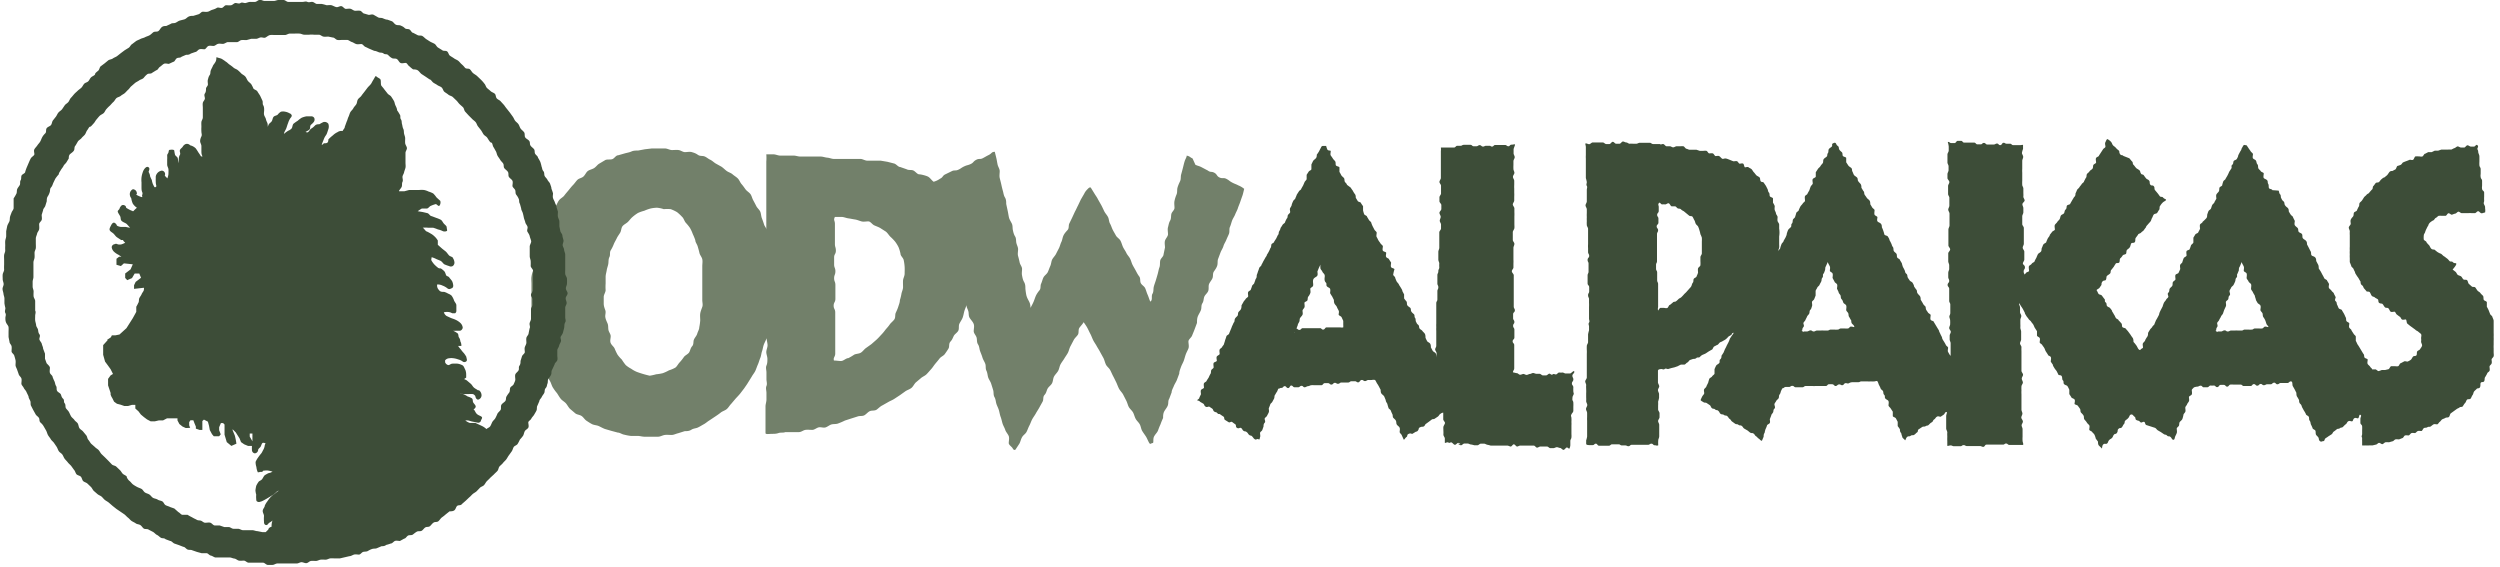 <?xml version="1.0" encoding="UTF-8"?> <svg xmlns="http://www.w3.org/2000/svg" viewBox="0 0 157.77 35.79"><defs><style>.cls-1{fill:#3d4d38;}.cls-2{fill:#72806a;}</style></defs><g id="Ebene_2" data-name="Ebene 2"><g id="Menü"><path class="cls-1" d="M95.48,23.5c0-.12.08-.14.08-.26v-.48c0-.13,0-.13,0-.25s0-.12,0-.24,0-.12,0-.24,0-.13,0-.25-.1-.12-.1-.24.11-.12.11-.24,0-.13,0-.25,0-.12,0-.24-.08-.12-.08-.25.08-.12.08-.24-.08-.12-.08-.24,0-.13,0-.25.11-.12.11-.24-.07-.12-.07-.25V19.1c0-.12,0-.12,0-.25s0-.12,0-.24,0-.17,0-.25,0-.17,0-.25,0-.16,0-.25,0-.16,0-.24,0-.17,0-.25-.12-.16-.12-.25.1-.16.1-.24,0-.17,0-.25a2.18,2.18,0,0,0,0-.25c0-.08,0-.16,0-.24s0-.17,0-.25,0-.17,0-.25.06-.16.06-.25-.1-.16-.1-.25v-.25c0-.08,0-.16,0-.24s.09-.17.1-.25,0-.17,0-.25,0-.17,0-.25v-.25a2.29,2.29,0,0,0,0-.25v-.25c0-.08-.1-.17-.1-.25s.09-.16.09-.25,0-.16,0-.24a2.18,2.18,0,0,0,0-.25c0-.09,0-.17,0-.25a2.09,2.09,0,0,1,0-.25v-.25c0-.08-.08-.16-.08-.25s.08-.16.09-.24-.06-.17-.06-.25a2.42,2.42,0,0,1,0-.25c0-.09,0-.17,0-.25s.08-.17.08-.25-.07-.17-.07-.24,0-.18,0-.25.09-.25.09-.3-.11,0-.22,0-.1.1-.2.1-.11-.08-.21-.08-.1,0-.21,0-.1,0-.2,0-.11,0-.21,0-.1.1-.2.1S94.09,9.2,94,9.2s-.1,0-.21,0-.1.05-.2.05-.11-.09-.21-.09-.1.07-.21.07H93c-.1,0-.1-.09-.2-.09h-.21c-.1,0-.1,0-.21,0s-.1.06-.21.06-.1,0-.2,0-.11.11-.21.11-.1,0-.21,0h-.21c-.1,0-.1,0-.21,0s-.1,0-.2,0a.83.83,0,0,1,0,.22v.24c0,.08,0,.16,0,.24s0,.16,0,.25,0,.16,0,.24v.25c0,.07,0,.16,0,.24s0,.16,0,.24-.09.17-.09.25.1.16.1.24,0,.16,0,.25,0,.16,0,.24-.1.16-.1.24,0,.17,0,.25.12.16.12.24,0,.17,0,.25-.12.16-.12.24.08.17.08.25-.06.17-.06.25.08.16.08.24,0,.17,0,.25-.11.16-.11.24,0,.17,0,.25,0,.16,0,.24,0,.17,0,.25,0,.17,0,.24-.06.17-.06.25,0,.17,0,.25v.24c0,.09.06.18.06.24a1.83,1.83,0,0,0,0,.25c0,.12-.06.12-.06.25s-.06.13-.06.25,0,.13,0,.25,0,.13,0,.26.06.12.06.25-.06.13-.06.25,0,.13,0,.26,0,.12,0,.25-.07.12-.07.25v.25c0,.13,0,.13,0,.26s0,.12,0,.25,0,.13,0,.26,0,.12,0,.25a1.94,1.94,0,0,0,0,.24,1.75,1.75,0,0,0,0,.23c0,.07,0,.15,0,.23s0,.15,0,.24v.23c0,.08,0,.15,0,.24s-.07.15-.07.23.09.16.09.24,0,.18,0,.26,0-.2-.07-.27-.14-.08-.18-.15l-.11-.21c0-.07,0-.18-.06-.25s-.15-.08-.18-.15a1.36,1.36,0,0,1-.1-.21c0-.07,0-.19-.05-.26s-.11-.11-.15-.17-.14-.09-.18-.16,0-.16-.09-.23-.09-.12-.13-.19,0-.17-.06-.24,0-.17-.08-.24-.12-.1-.16-.17,0-.17-.07-.23-.14-.09-.18-.16,0-.18-.06-.25a1.24,1.24,0,0,1-.14-.18c0-.07,0-.18,0-.25l-.11-.21c0-.07-.06-.15-.1-.22s-.09-.13-.12-.2-.1-.12-.14-.19a2,2,0,0,1-.09-.22c0-.07-.09-.12-.13-.19A2.14,2.14,0,0,1,88,17c0-.07-.17-.07-.21-.14s0-.22,0-.29l-.13-.2c0-.06-.14-.08-.18-.15s0-.19,0-.26-.17-.07-.21-.14,0-.2,0-.27-.11-.12-.15-.19-.09-.12-.13-.19-.07-.15-.11-.21,0-.2,0-.27-.1-.12-.14-.19l-.11-.21a2,2,0,0,1-.09-.22c0-.07-.11-.12-.15-.19l-.12-.2c0-.07-.14-.09-.18-.16a2.17,2.17,0,0,1-.07-.24c0-.07,0-.2,0-.27a2.14,2.14,0,0,1-.13-.19c0-.07-.18-.07-.21-.14l-.12-.2c0-.07,0-.18-.07-.25a1.32,1.32,0,0,1-.12-.2,2.14,2.14,0,0,1-.13-.19L85,11.66c0-.07-.09-.12-.13-.19s0-.18-.07-.25-.12-.1-.16-.17a2,2,0,0,0-.11-.2c0-.07,0-.22,0-.28s-.18-.07-.22-.13,0-.19-.05-.26-.11-.11-.15-.18-.09-.13-.13-.19,0-.2,0-.27-.18,0-.22-.12a1.72,1.72,0,0,1-.07-.21c-.1,0-.1,0-.2,0s-.11.08-.15.15-.07.14-.11.21a2.14,2.14,0,0,1-.13.19c0,.07,0,.17-.07.24s-.13.1-.17.17l-.1.21c0,.07,0,.21,0,.29s-.13.09-.17.16l-.13.2c0,.07,0,.19,0,.26s-.09.12-.13.2l-.09.21-.12.21c0,.07-.12.1-.15.17l-.13.2a2,2,0,0,1-.09.22c0,.07-.11.11-.14.19a1.45,1.45,0,0,0-.09.22c0,.07-.06.15-.1.22s0,.18,0,.25-.1.12-.14.19,0,.16-.08.23a2,2,0,0,0-.1.21c0,.07-.12.11-.16.18a2.26,2.26,0,0,1-.13.2c0,.07-.05.15-.09.22s0,.16-.08.23l-.1.21-.13.2c0,.08-.14.1-.17.17s0,.17-.07.24a2.14,2.14,0,0,1-.1.22,2.12,2.12,0,0,1-.12.2c0,.07-.08.14-.11.21l-.12.21a2.12,2.12,0,0,1-.11.21c0,.07-.1.12-.14.19a2.09,2.09,0,0,1-.08.23,2.09,2.09,0,0,1-.08.23c0,.08,0,.18-.07.25a2.09,2.09,0,0,1-.08.23c0,.07-.1.12-.14.19a2.09,2.09,0,0,1-.08.23c0,.07-.14.1-.17.17s0,.19,0,.26-.12.11-.16.18-.11.12-.14.19l-.12.21c0,.07,0,.18-.05.26s-.11.11-.15.18,0,.17-.07.24-.12.11-.15.18,0,.17-.08.24a2.14,2.14,0,0,1-.1.22,2.18,2.18,0,0,1-.09.23l-.09.22c0,.07-.13.1-.17.17a2.25,2.25,0,0,1-.08.24,2,2,0,0,1-.07.23c0,.08-.09.14-.12.21s-.13.1-.16.17,0,.2,0,.27-.14.1-.18.17,0,.19,0,.26-.17.08-.2.15,0,.2,0,.27-.12.11-.15.18,0,.18-.06.25a2,2,0,0,0-.1.21l-.13.2c0,.07-.14.1-.17.17s0,.21,0,.27-.16.09-.19.16,0,.19,0,.26l-.1.21c0,.09-.11.11-.13.16s.09,0,.18.11l.19.11c.09.06.05.13.15.19s.13,0,.23,0l.18.12c.09.06.05.14.15.2s.1,0,.19.1.11,0,.2.09l.18.12c.09.06,0,.17.13.23l.19.12c.09.06.15-.07.24,0s.09.07.18.13,0,.18.13.24.15-.05.24,0,.07.12.16.18.1,0,.2.08.07.11.16.18.1,0,.19.1.07.11.16.17.13-.05.23,0,.07-.06.1-.13,0-.18,0-.26.11-.12.14-.19l.08-.23c0-.07,0-.16.07-.23s0-.18,0-.25.12-.12.15-.19.08-.14.11-.22,0-.18,0-.25l.09-.23c0-.07.11-.12.14-.19s.08-.14.11-.21,0-.17.07-.24a1.76,1.76,0,0,1,.12-.2l.07-.17c.1,0,.09-.05.2-.05s.1-.1.2-.11.11.12.22.12.1-.16.2-.16.11.12.22.11l.21,0c.11,0,.1-.08.21-.09s.11.1.21.09.11-.06.21-.07.11-.05.21-.06.11,0,.21,0,.11,0,.21,0,.11,0,.21,0,.1-.12.21-.13l.21,0c.11,0,.11.1.22.09s.1-.1.2-.11.11.07.22.06.1-.08.21-.08.1,0,.21,0,.11,0,.21,0,.11-.08.21-.08h.22c.1,0,.11.08.21.07s.1-.14.21-.15.11.07.21.07.11-.06.21-.07a1.62,1.62,0,0,0,.22,0,.5.5,0,0,1,.21,0,1.63,1.63,0,0,1,.11.2,1.93,1.93,0,0,1,.13.21l.11.21c0,.07,0,.18.06.25s.13.1.17.18l.09.22c0,.08.06.16.1.23a2.17,2.17,0,0,0,.07.24c0,.08.12.11.15.19s.06.15.1.23,0,.17.07.24.13.11.16.19,0,.17.07.25.13.1.16.18,0,.19,0,.26.1.13.13.2.09.2.12.27.09-.09.18-.15,0-.14.14-.2.14,0,.23,0l.18-.11c.09-.06.1,0,.18-.11s0-.14.14-.2.13,0,.22-.05.06-.11.15-.17l.18-.13.17-.13c.09-.06.12,0,.21-.07l.18-.12c.09-.07.07-.11.16-.17a.33.33,0,0,1,.18-.08c0,.08,0,.1,0,.18s0,.16,0,.24.12.17.11.24-.09.17-.1.24,0,.17,0,.25a1.94,1.94,0,0,1,0,.24c0,.08.09.17.09.24s0,.19,0,.26.15-.06.23,0,.13-.05.21,0,.13.14.2.14.14-.12.21-.12.14.1.21.1S92,28,92,28s.13.1.2.1.14-.11.21-.11h.21c.07,0,.14.06.21.06a1.6,1.6,0,0,1,.21.05c.07,0,.13,0,.2,0s.14-.1.21-.1h.21c.07,0,.14.06.21.07a1.46,1.46,0,0,1,.2.05h.42l.21,0c.07,0,.14,0,.21,0l.21,0c.07,0,.14.05.21.06s.14-.15.21-.14.14.14.2.14.15-.07.22-.06h.2c.08,0,.15,0,.22,0h.2l.21,0c.08,0,.14.13.21.13s.14-.07.21-.07l.21,0c.07,0,.14,0,.21,0s.14.1.2.1.15,0,.21,0,.15-.06.21-.06.15.05.21.05.14.12.21.12.15-.15.21-.15.12.07.14.08.08-.12.08-.24,0-.12,0-.24.06-.12.07-.24,0-.12,0-.24,0-.12,0-.24,0-.12,0-.25a2,2,0,0,0,0-.24,1.93,1.93,0,0,0,0-.24c0-.12-.06-.12,0-.24s.12-.12.12-.25,0-.12,0-.24a1.93,1.93,0,0,0,0-.24c0-.12-.07-.12-.06-.25s0-.12.06-.24,0-.12,0-.24a1.93,1.93,0,0,1,0-.24c0-.13-.09-.13-.09-.25s.08-.12.09-.24-.06-.13-.06-.25.14-.15.12-.26-.19.11-.26.12H98.8c-.06,0-.14-.07-.21-.06s-.13,0-.2,0-.13.12-.2.12-.14-.06-.21,0-.14-.05-.2-.05-.14.11-.21.11-.13,0-.2,0-.14-.1-.21-.1l-.2,0c-.07,0-.14-.05-.21-.05s-.14.06-.2.06-.14.06-.21.06-.14-.06-.2-.06-.14.05-.21.05-.14-.1-.2-.1S95.53,23.5,95.48,23.5ZM81.68,21c0-.07.11-.18.14-.26a2,2,0,0,1,.08-.22c0-.08.07-.15.1-.23s0-.16.06-.24.11-.12.14-.19,0-.18,0-.25.09-.14.12-.21,0-.2,0-.28.16-.09.19-.17,0-.17.06-.24.09-.14.12-.21,0-.2,0-.27.14-.11.17-.18,0-.2,0-.27,0-.16.08-.23.17-.09.2-.17,0-.18,0-.25l.09-.22.1-.21a1.06,1.06,0,0,0,0,.23c0,.07.09.13.12.21s.11.12.14.2,0,.18,0,.25,0,.16.08.24,0,.16.07.24.17.08.2.16,0,.2,0,.27a2.39,2.39,0,0,0,.13.21l.11.22c0,.07,0,.17.05.25s.11.12.14.2.07.14.11.22,0,.18,0,.25.16.1.19.18l.1.22c0,.08,0,.18,0,.25a1,1,0,0,1,0,.16.41.41,0,0,1-.19,0c-.11,0-.11,0-.21,0h-.22c-.11,0-.11,0-.21,0l-.22,0c-.1,0-.1.13-.21.14s-.11-.1-.22-.09a1.55,1.55,0,0,1-.21,0l-.22,0-.21,0h-.22l-.21,0c-.11,0-.1.1-.21.11s-.11-.09-.22-.08-.1,0-.21.08S81.79,21,81.68,21Z"></path><path class="cls-1" d="M155,16.61c-.06,0-.15,0-.21-.07s-.15,0-.21-.07-.11-.13-.17-.17-.12-.1-.18-.13S154.07,16,154,16a1.28,1.28,0,0,1-.2-.11l-.17-.14c-.07,0-.16,0-.22-.08s-.08-.16-.13-.21a1.14,1.14,0,0,1-.15-.17c0-.07-.14-.1-.17-.17a1.15,1.15,0,0,1,0-.26c0-.09.08-.16.09-.23a1.33,1.33,0,0,1,.09-.21,1.28,1.28,0,0,1,.11-.2c0-.05.06-.14.12-.19a1.13,1.13,0,0,1,.18-.12c.06,0,.1-.13.17-.16s.11-.1.18-.13a1.29,1.29,0,0,1,.21,0c.06,0,.15,0,.22,0s.11-.14.18-.16.16.1.23.09a1.59,1.59,0,0,1,.2-.07c.07,0,.13-.11.2-.12s.15.1.22.09l.2,0c.07,0,.14,0,.21,0a1.49,1.49,0,0,1,.21,0l.21,0c.06,0,.13-.12.2-.12s.14.13.22.13.15-.05.22-.05a.77.77,0,0,0,0-.26c0-.13,0-.12-.06-.24s0-.13,0-.26a1.94,1.94,0,0,1,0-.24c0-.13,0-.13,0-.25s-.11-.11-.13-.23,0-.13,0-.25,0-.14,0-.26-.07-.11-.09-.24,0-.13,0-.25,0-.13,0-.25-.06-.12-.08-.24a2,2,0,0,1,0-.25c0-.12,0-.13,0-.25s0-.12-.05-.25,0-.12-.06-.24.08-.16,0-.27-.15.06-.22.07l-.21,0c-.07,0-.15-.09-.22-.08s-.13.13-.19.14l-.21,0c-.07,0-.16-.08-.22-.07s-.13.09-.2.11-.13.07-.2.09a1.52,1.52,0,0,0-.21,0l-.21,0-.2,0-.21.07c-.06,0-.14,0-.21,0l-.19.09c-.07,0-.15,0-.22,0l-.19.1c-.07,0-.11.14-.17.17s-.16,0-.23,0a2.09,2.09,0,0,0-.21,0c-.06,0-.09.17-.15.21s-.15,0-.21,0l-.2.08a1.67,1.67,0,0,0-.2.08c-.06,0-.1.12-.17.16a1.59,1.59,0,0,1-.2.07c-.06,0-.08.18-.14.22l-.19.1c-.06,0-.14,0-.2.08s-.09.14-.14.19l-.17.14c-.06,0-.13.07-.19.12s-.09.12-.15.17-.16,0-.22.08-.09.13-.14.18,0,.17-.1.23l-.15.17c0,.05-.13.08-.17.14s-.12.1-.16.16-.08.13-.13.2-.11.1-.15.16,0,.19-.07.25l-.1.21c0,.07-.16.08-.19.16s0,.17-.06.24-.11.12-.14.2,0,.18,0,.25-.1.14-.12.22.07.19.06.27a1.94,1.94,0,0,0,0,.24c0,.08,0,.16,0,.24s0,.15,0,.24,0,.16,0,.24a1.72,1.72,0,0,0,0,.24,1.5,1.5,0,0,0,0,.24,1.72,1.72,0,0,0,0,.24c0,.08,0,.17,0,.25l.09.23c0,.07.1.12.14.19a2,2,0,0,0,.1.21c0,.07.06.14.1.21s.09.12.13.19a2.12,2.12,0,0,0,.12.2c0,.06,0,.17.09.23s.08.14.13.2l.15.17c0,.06.17,0,.22.08s.07.16.12.22.14.05.19.1.13.07.19.12,0,.19.11.24.15,0,.21.08.08.14.14.19.15,0,.21.06.08.17.14.21.18,0,.24,0,.09.14.15.18l.17.13c.06,0,.09.14.15.18s.18,0,.24,0,.05.22.1.26l.17.14.18.13c.06.05.12.08.17.13s.13.07.18.12.13.09.17.15,0,.18,0,.25a.78.78,0,0,1,0,.22c0,.08.08.18.06.26s-.08.14-.12.21-.13.08-.18.14,0,.22-.07.27-.15,0-.21.08-.08.16-.15.2a.85.85,0,0,1-.19.1c-.06,0-.17-.05-.23,0l-.19.1c-.07,0-.1.17-.17.19s-.15,0-.22,0-.14,0-.21,0-.11.17-.18.19l-.21.05c-.06,0-.14,0-.21,0a1.59,1.59,0,0,1-.2.07c-.07,0-.15-.12-.22-.11a1.25,1.25,0,0,1-.19,0c0-.06-.08-.09-.12-.16s-.12-.11-.16-.18,0-.2,0-.27-.16-.07-.2-.14,0-.17-.08-.24l-.12-.2-.12-.2a2.26,2.26,0,0,0-.13-.2,2,2,0,0,0-.1-.21c0-.07,0-.19,0-.26s-.11-.12-.14-.19l-.13-.2c0-.07-.1-.11-.14-.18s0-.19,0-.26-.14-.09-.18-.16,0-.18-.06-.25a2.14,2.14,0,0,0-.1-.22l-.12-.2c0-.07-.17-.07-.21-.14s-.06-.15-.1-.22,0-.15-.09-.22,0-.19,0-.26l-.11-.21c0-.07-.11-.12-.15-.19s-.12-.1-.16-.17,0-.19,0-.26a2.12,2.12,0,0,0-.12-.2c0-.07-.14-.09-.18-.16a2.12,2.12,0,0,0-.11-.21l-.11-.21-.13-.2c0-.07,0-.19-.05-.26l-.11-.21c0-.07,0-.17-.08-.24s-.18-.06-.22-.13,0-.18-.06-.25l-.11-.22-.11-.21c0-.07,0-.17-.08-.24s-.15-.09-.19-.16,0-.18-.05-.25-.17-.08-.21-.15,0-.17-.07-.24-.13-.1-.17-.17,0-.2,0-.27l-.11-.22c0-.07-.11-.11-.15-.18a2.12,2.12,0,0,1-.12-.2c0-.07,0-.17-.09-.24s-.12-.1-.16-.17,0-.16-.09-.23-.1-.13-.14-.2,0-.17-.07-.24-.05-.16-.09-.23L143.4,12c0-.07-.18-.06-.21-.13s0-.2-.05-.27,0-.17-.08-.24-.16-.07-.2-.13,0-.21,0-.28-.15-.08-.19-.15-.12-.11-.15-.18,0-.19-.06-.25-.05-.16-.09-.23-.15-.09-.19-.15,0-.2,0-.26-.11-.12-.15-.19-.09-.12-.13-.19l-.12-.18c-.1,0-.1-.05-.2,0l-.12.21c0,.06-.06.14-.1.21l-.11.21c0,.07-.05.16-.09.23s-.16.07-.2.14,0,.16-.09.23,0,.17-.06.24l-.13.2a2.14,2.14,0,0,1-.1.22,2.12,2.12,0,0,1-.12.2c0,.07-.11.11-.15.18a1.68,1.68,0,0,0-.07.24c0,.07-.14.09-.17.16s0,.18-.05.25-.12.12-.15.19,0,.19,0,.26l-.12.21c0,.07-.1.11-.14.19s-.05.15-.08.22-.13.1-.16.17a2.09,2.09,0,0,0-.08.23c0,.08,0,.17-.08.24A2.12,2.12,0,0,1,139,14c0,.07-.13.1-.16.17s0,.2,0,.27a2.12,2.12,0,0,1-.11.21c0,.07-.15.08-.19.15l-.12.2c0,.08,0,.22,0,.29s-.11.12-.15.19a2.09,2.09,0,0,1-.08.23c0,.07-.17.07-.2.14s0,.2,0,.27-.14.1-.18.17a2.09,2.09,0,0,0-.08.23c0,.07-.11.12-.14.19s0,.2,0,.27a2.14,2.14,0,0,1-.1.22c0,.07-.17.08-.2.15s0,.2,0,.27-.12.11-.16.18,0,.18-.05.25-.13.11-.16.18,0,.17-.08.24,0,.18,0,.25-.11.12-.14.19-.1.12-.14.2a1.55,1.55,0,0,0-.08.23l-.11.21a2.14,2.14,0,0,0-.1.22c0,.07-.05.16-.09.23a2.25,2.25,0,0,1-.12.21l-.09.22c0,.07-.11.12-.14.19s-.12.12-.15.19a2.12,2.12,0,0,0-.12.2c0,.07,0,.18-.06.25a2.12,2.12,0,0,0-.12.2c0,.07-.1.13-.14.2s0,.19,0,.26-.11.07-.15.14-.13,0-.18-.1-.07-.14-.12-.2a1.3,1.3,0,0,0-.15-.18c0-.06,0-.2-.06-.27a2.14,2.14,0,0,1-.13-.19l-.14-.19c-.05-.07-.11-.12-.15-.18s-.17-.05-.22-.11,0-.19-.08-.25a1.29,1.29,0,0,0-.16-.17c0-.07-.13-.09-.17-.15s-.07-.16-.12-.22a2.12,2.12,0,0,0-.12-.2c0-.07-.08-.14-.12-.2s-.15-.07-.2-.14,0-.17-.09-.23,0-.17-.09-.23l-.14-.19c-.05-.07-.17-.06-.21-.11s-.08-.17-.12-.22.12-.1.17-.16l.13-.19c0-.06,0-.17.09-.24s.16,0,.2-.11,0-.18.08-.24.13-.08.18-.14,0-.17.09-.24l.14-.18a2,2,0,0,1,.12-.19c0-.07.19,0,.23-.09s0-.2.07-.26.1-.11.14-.17.17-.05.21-.11,0-.2.08-.26.12-.09.16-.15.05-.18.09-.24.18,0,.23-.09,0-.2.06-.27l.14-.19c0-.06.14-.07.19-.13s.12-.09.17-.15a2.31,2.31,0,0,1,.14-.19c0-.06.08-.13.13-.19s.1-.11.15-.17.06-.16.1-.22.06-.16.11-.22.17-.05.21-.1.08-.14.13-.2,0-.2.07-.26a.86.86,0,0,1,.14-.18c.05-.07.18-.11.22-.17s-.11-.07-.18-.16-.14,0-.22-.1a2.31,2.31,0,0,0-.14-.19l-.15-.18c-.07-.09,0-.16-.08-.25s-.15,0-.22-.1,0-.17-.08-.26-.11-.05-.19-.14a2.31,2.31,0,0,1-.14-.19c-.08-.09-.12,0-.19-.13s0-.12-.12-.21-.11-.05-.19-.14-.07-.1-.15-.18,0-.14-.11-.23l-.15-.18L134,9.84c-.08-.09-.13,0-.21-.12s0-.16-.1-.24-.09-.07-.17-.16-.1-.07-.17-.15-.05-.13-.13-.22-.09-.08-.18-.15-.12.08-.17.17,0,.2,0,.28-.11.1-.15.17l-.13.2-.13.2c0,.06-.14.08-.18.15s0,.21,0,.28-.13.09-.17.16,0,.18-.07.25-.14.09-.18.16-.12.1-.16.17,0,.18-.07.24l-.11.21c0,.07-.11.11-.15.18s-.1.12-.14.19-.11.11-.15.17a2.29,2.29,0,0,1-.1.23c0,.07,0,.16-.09.23l-.12.2-.12.21c0,.07-.17.06-.21.13s0,.17-.08.24-.06.16-.1.23-.14.08-.19.14-.05.17-.09.24-.11.11-.15.18-.11.11-.15.18,0,.22,0,.29-.14.09-.18.16l-.14.18c0,.07-.08.15-.12.21a2.29,2.29,0,0,0-.1.23c0,.07-.13.09-.18.16s-.06.15-.1.22,0,.18-.07.25-.14.09-.18.15a2.29,2.29,0,0,0-.1.23,2.12,2.12,0,0,0-.11.21c0,.07-.14.09-.18.16s-.13.09-.17.15,0,.23,0,.3-.15.07-.19.13-.11.11-.15.17l.06,0c0-.13-.06-.12-.06-.26s.08-.12.08-.26-.13-.16-.13-.24.09-.17.09-.25,0-.17,0-.25v-.25c0-.08-.1-.16-.1-.25s.07-.16.07-.25v-.24c0-.09,0-.17,0-.25s0-.17,0-.25,0-.16,0-.25-.1-.16-.1-.25,0-.16,0-.24,0-.17,0-.25.07-.17.07-.25,0-.17,0-.26-.06-.16-.06-.25.14-.16.14-.24-.09-.17-.08-.25,0-.17,0-.25v-.25c0-.09-.08-.17-.07-.25a2,2,0,0,1,0-.25c0-.09,0-.17,0-.25s0-.17,0-.25a1.9,1.9,0,0,1,0-.25v-.25c0-.09,0-.17,0-.25s.06-.17.06-.25-.08-.18-.08-.25a1.26,1.26,0,0,1,.07-.25c0-.12,0-.2,0-.24s-.1,0-.2,0-.11,0-.21,0h-.21c-.1,0-.1-.09-.2-.09s-.1,0-.21,0-.1-.06-.2-.06-.1.15-.21.15-.1-.1-.2-.1-.11.06-.21.06h-.41c-.1,0-.1-.1-.21-.1s-.1.09-.2.09h-.21c-.1,0-.1-.11-.21-.11s-.1,0-.2,0-.11,0-.21,0-.1,0-.21,0-.1-.11-.2-.11h-.21c-.1,0-.1.14-.21.14s-.1,0-.2,0-.11-.09-.22-.07a1.53,1.53,0,0,1,.06.29c0,.07,0,.16,0,.25s-.08.16-.08.25,0,.16,0,.25,0,.16,0,.25.07.16.07.24,0,.17,0,.25-.07.17-.07.25,0,.17,0,.25.12.16.12.25-.08.16-.08.25v.25c0,.08,0,.16,0,.25s.08.16.08.24,0,.17,0,.25,0,.17,0,.25-.07.17-.07.25.08.17.08.25v.5c0,.09,0,.17,0,.25s-.07.17-.07.26v.25c0,.08,0,.16,0,.25s0,.16,0,.25v.25c0,.08.11.16.11.25s-.12.17-.12.25,0,.17,0,.25v.25c0,.08.06.17.06.25s0,.17,0,.24-.06.13-.06.26,0,.12,0,.24.06.13.06.25-.1.13-.1.25.1.13.1.25,0,.13,0,.25,0,.13,0,.25,0,.13,0,.25.07.13.07.25,0,.13,0,.26,0,.12,0,.25-.06.16-.06.24.05.16.05.24a1.93,1.93,0,0,1,0,.24c0,.08-.06.16-.06.24s.1.16.1.24-.07.16-.07.24,0,.16,0,.24.06.16.06.24,0,.16,0,.24,0,.17,0,.25,0,.2,0,.28-.12-.15-.16-.22,0-.19,0-.26-.11-.11-.14-.18-.07-.13-.11-.2a2.12,2.12,0,0,1-.12-.2c0-.07-.05-.16-.09-.23a2,2,0,0,0-.1-.21c0-.07-.06-.14-.1-.21l-.12-.2-.12-.2c0-.07-.16-.07-.2-.14s0-.22,0-.29-.13-.1-.17-.17-.09-.12-.12-.19,0-.17-.08-.23-.1-.12-.14-.19l-.12-.2c0-.07,0-.17-.06-.24s-.11-.11-.15-.18,0-.16-.08-.23a2.14,2.14,0,0,1-.13-.19c0-.07-.05-.15-.09-.22s-.15-.09-.19-.16-.09-.12-.12-.19,0-.16-.09-.23-.06-.14-.1-.21a2.12,2.12,0,0,0-.11-.21,2.17,2.17,0,0,1-.07-.24l-.12-.2c0-.07-.13-.09-.17-.16s0-.18-.06-.25-.13-.1-.16-.17,0-.18-.06-.25-.06-.15-.1-.22a2.12,2.12,0,0,0-.11-.21c0-.07-.06-.15-.1-.22s-.18-.06-.22-.13a2.17,2.17,0,0,0-.07-.24,2,2,0,0,0-.09-.22c0-.07,0-.17-.08-.24s-.16-.07-.2-.14,0-.19,0-.25-.15-.09-.18-.16,0-.21,0-.28-.11-.11-.15-.18l-.12-.2c0-.07,0-.18-.06-.25s-.13-.1-.17-.17-.09-.12-.13-.19,0-.16-.08-.23l-.12-.2c0-.07,0-.18-.06-.25s-.11-.11-.15-.18,0-.16-.08-.23-.14-.09-.18-.15-.06-.15-.1-.22,0-.17-.08-.23-.14-.09-.18-.15l-.13-.2c0-.07,0-.21,0-.27s-.17-.07-.21-.13,0-.18-.07-.24-.12-.1-.16-.17,0-.16-.09-.22-.08-.1-.12-.16-.09-.05-.19,0,0,.14-.08.21-.14.09-.18.16,0,.18-.06.25,0,.16-.09.23-.14.09-.18.16,0,.18-.06.25-.1.11-.14.18-.12.11-.16.18l-.13.2c0,.07,0,.2,0,.27s-.15.09-.19.16,0,.2,0,.27-.1.13-.13.2a2.09,2.09,0,0,0-.08.23l-.12.21c0,.07-.13.1-.16.17s0,.2,0,.28-.1.11-.14.18-.11.12-.15.19a2.14,2.14,0,0,0-.1.22c0,.07-.12.11-.16.18a2.17,2.17,0,0,1-.07.24c0,.07-.11.12-.14.19s0,.18-.07.25,0,.16-.07.23-.13.11-.17.18a2.09,2.09,0,0,0-.08.23c0,.08-.05.17-.08.24l-.12.21c0,.07-.1.13-.13.2a2.25,2.25,0,0,0-.08.24c0,.07-.1.13-.14.2s.06-.14.07-.22,0-.16,0-.23,0-.16,0-.24,0-.15,0-.23a1.51,1.51,0,0,0,0-.49c0-.08,0-.16,0-.25s-.08-.15-.1-.23,0-.17,0-.25-.09-.15-.1-.23-.06-.15-.08-.22,0-.18,0-.25a1.39,1.39,0,0,0-.11-.21c0-.08,0-.19,0-.26s-.17-.08-.2-.15,0-.17-.06-.23-.05-.16-.09-.23-.07-.15-.11-.21l-.13-.19c-.05-.06-.16,0-.2-.11s0-.18-.09-.24-.14-.07-.19-.13-.09-.12-.14-.17-.09-.14-.14-.19-.13-.07-.19-.12-.16,0-.22,0-.06-.19-.12-.23-.16,0-.22,0-.1-.12-.16-.15-.16,0-.22,0S109,10,108.89,10s-.16.06-.23,0-.11-.12-.17-.15-.16,0-.22,0-.11-.15-.18-.17-.15,0-.22,0-.11-.14-.18-.16-.15,0-.22,0l-.2,0-.21-.07h-.21c-.07,0-.15,0-.22,0s-.13-.05-.2-.06-.13-.15-.2-.16-.14,0-.21,0-.14,0-.21,0-.15.07-.22.07-.14-.07-.21-.07h-.21c-.07,0-.13-.13-.21-.14s-.14.06-.21,0h-.21c-.07,0-.14,0-.22,0s-.13-.08-.2-.08-.15,0-.22,0l-.21,0h-.21c-.07,0-.14.06-.21.06l-.21,0a1.64,1.64,0,0,0-.22,0c-.07,0-.14-.08-.21-.08s-.14-.06-.21-.06-.14.14-.21.14-.14,0-.22,0-.13-.12-.21-.12-.14.14-.21.14h-.21c-.07,0-.14-.1-.21-.1l-.22,0h-.21l-.21,0c-.07,0-.15.11-.22.11s-.14-.05-.21-.05,0,.12,0,.24,0,.16,0,.25,0,.16,0,.24a2,2,0,0,0,0,.24c0,.08,0,.16,0,.25s0,.16,0,.24,0,.16,0,.25,0,.16,0,.24,0,.16,0,.24a1.83,1.83,0,0,1,.06.25c0,.08-.05.16,0,.24s0,.16,0,.25,0,.16,0,.24,0,.17,0,.25,0,.16,0,.24-.08.17-.08.25.08.17.08.25,0,.16,0,.24a2.08,2.08,0,0,0,0,.25,2.18,2.18,0,0,0,0,.25,2.13,2.13,0,0,0,0,.25c0,.08.08.16.08.24s0,.16,0,.24,0,.17,0,.25,0,.17,0,.24,0,.17,0,.24a1.79,1.79,0,0,0,0,.25c0,.12,0,.12,0,.24s.07.13.07.25-.1.12-.1.25.06.12.06.24,0,.13,0,.25v.25c0,.12-.06.12-.06.25s0,.12,0,.24,0,.12,0,.25.1.12.1.25,0,.12,0,.25-.07.12-.07.25.06.15.06.24v.25a2.42,2.42,0,0,1,0,.25c0,.08,0,.16,0,.24s0,.17,0,.25,0,.16,0,.25.06.16,0,.25,0,.16,0,.24,0,.17,0,.25a2.27,2.27,0,0,0-.06.25c0,.08,0,.16,0,.25s0,.16,0,.24-.08.16-.08.25a2.42,2.42,0,0,0,0,.25,1.94,1.94,0,0,1,0,.24c0,.08,0,.17,0,.25s0,.16,0,.25,0,.16,0,.25,0,.16,0,.25,0,.16,0,.24v.25c0,.09-.1.17-.1.25s.07.17.06.25,0,.17,0,.25a2.13,2.13,0,0,1,0,.25c0,.08,0,.16,0,.25a2,2,0,0,1,0,.24c0,.09.07.17.07.25s-.08.17-.08.25.07.17.07.25,0,.16,0,.25a2,2,0,0,0,0,.24v.25c0,.09,0,.17,0,.25s0,.17,0,.25,0,.17,0,.25a1.4,1.4,0,0,1-.06.24c0,.1,0,.16,0,.22s.1.08.2.08.1,0,.21,0,.1-.09.2-.09.1.13.21.13.1,0,.2,0,.1,0,.21,0,.1,0,.2,0,.11-.09.21-.09h.41c.1,0,.1.07.21.07h.2c.11,0,.11.05.21.05s.1-.09.21-.09h.2c.11,0,.11,0,.21,0h.62c.1,0,.1-.07.21-.07s.1.1.21.1.11.05.22,0a1.8,1.8,0,0,1,0-.32c0-.07.06-.15.06-.25v-.24c0-.07,0-.15,0-.24s0-.16,0-.24-.07-.16-.07-.24.09-.16.09-.24,0-.17,0-.25-.09-.16-.09-.24,0-.16,0-.24a2.18,2.18,0,0,0,0-.25,2.1,2.1,0,0,0,.06-.24c0-.09,0-.17,0-.24s-.07-.17-.07-.25.08-.17.08-.24-.08-.19-.08-.24,0-.12,0-.25,0-.12,0-.24,0-.13,0-.24.13-.11.2-.12.15.06.22,0,.15,0,.22,0l.2-.06.21-.05.2-.07a1.86,1.86,0,0,1,.2-.1c.07,0,.14,0,.21,0s.12-.1.19-.13.11-.13.17-.16l.2-.07c.07,0,.15,0,.21-.06s.15,0,.21-.06.11-.11.18-.14.13-.05.2-.09l.18-.12.19-.11c.06,0,.09-.15.15-.2l.19-.1c.06,0,.11-.1.17-.15s.14-.05.19-.1a1.18,1.18,0,0,0,.19-.11,1.21,1.21,0,0,0,.16-.16c.06-.05.13-.07.19-.12s0-.07.1-.12,0,.09-.06.16l-.13.2a1.57,1.57,0,0,1-.09.23l-.11.21a1.51,1.51,0,0,1-.11.22l-.09.22-.13.2c0,.07,0,.16-.08.23s0,.17-.07.24-.15.09-.19.16a2.14,2.14,0,0,0-.1.22c0,.07,0,.2,0,.27s-.11.11-.15.18-.15.09-.18.16a2.17,2.17,0,0,0-.07.24l-.11.22c0,.07-.1.12-.14.19s0,.18,0,.25-.09.14-.12.2a2.15,2.15,0,0,0-.11.24c.07.08.09.07.18.13s.12,0,.21.06l.18.12c.09.06.06.13.15.2s.11,0,.2.08.1,0,.2.09.06.13.15.19.11,0,.21.07.11,0,.2.07.07.12.16.18.07.11.16.17l.18.13c.09.06.12,0,.21.07s.12,0,.21.07.07.11.16.17l.19.11c.09.06.09.08.18.14s.12,0,.21.06.07.11.16.17.08.09.17.15.09.11.2.14l.11-.26c0-.07,0-.17.06-.24a1.68,1.68,0,0,1,.06-.24,1.45,1.45,0,0,0,.09-.22c0-.07.15-.1.18-.17s0-.17,0-.24l.09-.23c0-.07.09-.13.12-.21s0-.15.08-.22,0-.2,0-.27.08-.14.11-.21.13-.12.16-.19,0-.16.06-.23.06-.16.09-.22a1.12,1.12,0,0,1,.09-.17c.1,0,.09-.07.2-.08l.21,0c.1,0,.1-.07.21-.07s.11.09.21.09.11,0,.21,0l.21,0c.11,0,.1-.07.21-.08h.21c.11,0,.11,0,.21,0a1.47,1.47,0,0,0,.21,0h.21c.11,0,.11,0,.22,0s.1,0,.21,0,.1-.11.2-.11a1.47,1.47,0,0,1,.21,0c.11,0,.12.12.22.11s.1-.09.21-.1.11.06.21.05.1-.13.21-.13.11.05.21,0,.11-.05.21-.06H117c.11,0,.11,0,.22,0s.1,0,.21-.05h.21c.11,0,.11,0,.21,0a1.62,1.62,0,0,0,.22,0,1.48,1.48,0,0,0,.21,0c.11,0,.11-.06.21,0a1.94,1.94,0,0,1,.08.21,2.25,2.25,0,0,1,.11.22c0,.07.11.11.15.18s0,.16.08.24,0,.16.08.24.16.08.19.16,0,.19,0,.26.1.13.14.2l.13.2c0,.08,0,.2,0,.27s.16.08.2.16l.11.21c0,.08,0,.2,0,.27a2.43,2.43,0,0,1,.14.2c0,.07,0,.17.08.24a1.68,1.68,0,0,0,.07.24c0,.08.12.13.16.2s.06-.13.15-.2.12,0,.22-.07.12,0,.22-.06.08-.08.18-.15,0-.15.14-.22l.18-.12c.1-.06.13,0,.23-.06s.11,0,.2-.09.08-.09.18-.15.06-.12.15-.18.08-.11.17-.17.15,0,.24,0l.19-.13c.09-.07.06-.14.16-.17s0,.17,0,.25,0,.18,0,.27,0,.18,0,.26,0,.18,0,.26.08.18.07.27,0,.18,0,.26a2.17,2.17,0,0,0,0,.26c0,.1,0,.21,0,.28s.11,0,.21,0,.11.05.21.05.1,0,.2,0h.21c.1,0,.1-.07.2-.07s.11.06.21.06h.2c.11,0,.11,0,.21,0s.1,0,.21,0,.1,0,.2,0,.11.05.21.05.1-.14.2-.14.11,0,.21,0,.1,0,.21,0,.1,0,.2,0,.11,0,.21,0,.1,0,.21,0,.1-.07.2-.07.11.09.21.09.1,0,.21,0,.1,0,.2,0,.11,0,.21,0,.11,0,.21,0,0-.16,0-.27a1.77,1.77,0,0,1,0-.24c0-.07,0-.16,0-.25v-.24c0-.08-.06-.16-.06-.24s.09-.16.08-.25-.1-.16-.1-.24.07-.17.07-.25-.06-.16-.06-.25,0-.16,0-.24v-.49c0-.08,0-.16,0-.24a2.18,2.18,0,0,1,0-.25,1.94,1.94,0,0,1,0-.24c0-.09.09-.17.09-.25s-.07-.16-.07-.25.08-.16.08-.24-.1-.17-.1-.25,0-.16,0-.25,0-.16,0-.24,0-.17,0-.25,0-.17,0-.25,0-.17,0-.25a2.18,2.18,0,0,1,0-.25c0-.08-.09-.16-.09-.24s.07-.17.07-.25,0-.16,0-.25,0-.16,0-.24-.05-.17-.05-.25a2,2,0,0,0,0-.24c0-.09,0-.17,0-.25s.06-.17.06-.25-.08-.16-.08-.24,0-.14,0-.28-.07-.15-.06-.29,0,0,0,0,.08.11.12.19a1.74,1.74,0,0,1,.13.2l.11.21c0,.06.06.14.1.21s.1.12.14.19.12.1.16.17.1.12.14.19.06.15.1.21l.13.2c0,.07,0,.2,0,.27s.13.09.17.16,0,.2,0,.27.12.1.16.17.09.12.13.19.06.16.1.22l.13.2c0,.07.14.08.18.15s0,.22,0,.29a2.14,2.14,0,0,0,.13.19c0,.07.06.15.1.22s.1.13.14.19l.11.22c0,.06.18,0,.22.12s0,.18.07.25,0,.17.08.24.17.06.21.13a1.51,1.51,0,0,1,.11.22c0,.07,0,.2,0,.27l.13.2c0,.06.15.07.2.14s0,.21,0,.27.17.07.21.13.1.13.14.2,0,.17.07.24.11.11.15.18,0,.18.06.25.11.12.15.19.11.11.15.17,0,.2,0,.27.14.09.18.15.12.11.15.18a1.13,1.13,0,0,1,.08.24l.14.19c0,.07,0,.19.06.25s.15.14.18.18,0-.16.09-.25.16,0,.24-.06.05-.12.13-.21.1-.06.18-.14.05-.12.13-.21.11,0,.19-.12,0-.16.1-.25.13,0,.21-.1.05-.11.13-.2,0-.15.11-.24.09-.06.17-.15.06-.19.17-.21.12.07.22.14,0,.16.14.22.11,0,.2.1.14,0,.24,0,.06.14.15.2L136,27c.1.06.08.09.18.16l.19.11.19.13c.1.06.11,0,.2.09s.12,0,.22.09.06.14.16.17.1-.13.13-.2.07-.14.1-.22,0-.21,0-.28.11-.12.14-.19,0-.17.06-.24.13-.11.16-.19a2,2,0,0,0,.06-.23c0-.08.09-.14.12-.21s0-.18,0-.26.08-.13.11-.21.09-.13.12-.2,0-.19,0-.26.15-.1.18-.17,0-.21,0-.27.11-.13.13-.17a.8.8,0,0,1,.21-.05c.1,0,.1-.05.21-.06s.11.11.21.1h.21c.11,0,.11-.1.21-.11a1.33,1.33,0,0,0,.21,0c.11,0,.11.11.22.1s.1-.13.2-.14h.21c.11,0,.12.12.22.11s.1-.12.2-.13.11,0,.21,0l.21,0h.22c.1,0,.11.1.21.09h.21l.21,0c.11,0,.1-.12.21-.12s.11.11.22.1.1-.1.2-.11.11.09.22.08.1-.06.21-.06.11,0,.21,0,.1-.09.21-.1.11.11.22.1.1-.08.21-.08l.21,0c.11,0,.11,0,.21,0s.12-.12.23-.1.06.2.1.29l.12.21.11.22c0,.06,0,.18.05.25a2.25,2.25,0,0,1,.12.21c0,.07,0,.17.08.24s.08.14.11.21l.12.22a1.43,1.43,0,0,1,.12.21c0,.07.14.1.18.17s0,.18.06.25.05.17.08.24a2.14,2.14,0,0,1,.1.22c0,.08.15.1.18.17s0,.2.05.27.12.11.15.18,0,.14.09.21.12,0,.21,0,.06-.12.15-.19a1.88,1.88,0,0,0,.18-.12l.19-.12c.09-.07.06-.12.15-.18a2.2,2.2,0,0,0,.18-.14c.09-.06.11,0,.2-.07s.11,0,.2-.09.08-.09.17-.16.06-.12.15-.18.14,0,.23,0,.06-.13.15-.19.14,0,.23,0,.06-.27.16-.22,0,.14,0,.26,0,.13,0,.24.1.11.11.22a2,2,0,0,1,0,.24c0,.11,0,.12,0,.24s-.07.13,0,.25a2.23,2.23,0,0,0,0,.23c0,.12,0,.14,0,.25a1.81,1.81,0,0,0,.23,0,1.52,1.52,0,0,0,.21,0l.21,0,.21-.05c.07,0,.13-.1.2-.11s.16.09.22.08.13-.11.2-.12.15,0,.22,0l.21-.06c.07,0,.12-.1.19-.12s.16,0,.23,0l.2-.08c.07,0,.11-.15.18-.17s.16,0,.22,0,.12-.13.19-.15.15,0,.21,0,.12-.11.19-.13.16,0,.22,0,.1-.16.17-.19.14,0,.21-.05.14,0,.21-.05.12-.1.18-.13.16,0,.22,0,.11-.12.17-.16.1-.13.16-.16.14-.05.2-.09.16,0,.22-.06.06-.19.12-.23l.18-.13.18-.13c.06-.05.14-.06.19-.11s.16,0,.21-.08.09-.15.14-.2.07-.16.12-.21.18,0,.23-.07.07-.16.12-.22.05-.17.1-.23.11-.1.16-.16.16,0,.21-.11,0-.21.05-.28.18,0,.22-.11,0-.18.06-.25l.12-.21c0-.07.12-.11.15-.18s0-.18,0-.26.1-.12.13-.2,0-.18,0-.25.11-.13.13-.21,0-.16,0-.24,0-.17,0-.25a1.89,1.89,0,0,1,0-.23c0-.09,0-.17,0-.25a2.42,2.42,0,0,0,0-.25,2.42,2.42,0,0,0,0-.25v-.24c0-.09,0-.18,0-.26s0-.18,0-.26-.06-.17-.08-.25-.13-.12-.15-.2l-.09-.23a2.12,2.12,0,0,0-.11-.21c0-.08,0-.21,0-.28s-.15-.09-.19-.15,0-.21-.06-.27-.12-.11-.16-.17-.13-.09-.18-.15-.09-.14-.14-.2-.17,0-.23-.07l-.17-.15c-.06-.05-.06-.19-.12-.24s-.17,0-.23-.05-.09-.15-.15-.19-.14-.05-.2-.09-.09-.16-.15-.2l-.18-.14C155.09,16.65,155,16.65,155,16.61Zm-50.36,3a.46.46,0,0,1,0-.23c0-.12,0-.12,0-.24s0-.12,0-.24,0-.12,0-.24,0-.13,0-.25,0-.12,0-.24,0-.12,0-.24-.06-.12-.06-.25,0-.12,0-.24v-.24c0-.12-.07-.12-.07-.24s0-.12,0-.24.06-.12.06-.24,0-.12,0-.25,0-.12,0-.24,0-.12,0-.24,0-.12,0-.24,0-.13,0-.25,0-.12,0-.24,0-.12,0-.24.07-.13.07-.25-.09-.12-.09-.24.11-.12.11-.24,0-.13,0-.25-.08-.12-.08-.24.1-.12.1-.25,0-.12,0-.24-.06-.13,0-.24.13.06.2.07a1.49,1.49,0,0,1,.21,0c.07,0,.15-.09.22-.07s.11.17.18.19l.21,0c.07,0,.12.1.18.13s.14,0,.2.06.12.09.18.12l.17.14.17.14c.06.05.17,0,.22.08s.07.15.11.21.05.16.09.23.12.11.15.18a1.55,1.55,0,0,1,.08.23,1.68,1.68,0,0,1,.06.24,1.45,1.45,0,0,1,.09.22,2.13,2.13,0,0,1,0,.25c0,.08,0,.16,0,.25s0,.16,0,.24,0,.17,0,.25-.09.16-.09.24,0,.18,0,.26a1.72,1.72,0,0,1,0,.24c0,.08-.13.13-.15.21s0,.19,0,.27a1.45,1.45,0,0,1-.09.22c0,.08-.14.1-.18.17s0,.17-.06.24-.06.16-.1.23-.1.12-.15.18-.1.11-.15.17-.11.1-.16.16-.1.11-.16.17-.13.07-.18.12-.11.11-.17.15-.14,0-.2.08l-.17.14c-.07,0-.1.15-.16.19s-.17,0-.23,0-.14,0-.21,0S104.65,19.63,104.59,19.64Zm9.1,1.24c0-.07,0-.13.07-.21s0-.17,0-.24.1-.13.13-.21.07-.13.1-.21.11-.12.14-.2,0-.16.07-.23.07-.15.1-.22,0-.18,0-.26.11-.12.14-.19l.09-.23c0-.08,0-.19,0-.27s.07-.14.1-.22.12-.11.15-.19.08-.14.11-.22,0-.15.07-.23,0-.17.06-.24.07-.15.1-.22,0-.17.05-.24l.13-.29c0,.07.1.21.13.29s0,.18,0,.26.14.1.17.18,0,.21,0,.28a2.39,2.39,0,0,0,.12.22c0,.07.12.11.16.18s0,.2,0,.28l.1.21c0,.08.09.14.12.21s0,.17.07.24.08.15.11.22.15.1.18.18,0,.21,0,.28.1.14.13.21,0,.17.07.25a2.25,2.25,0,0,0,.12.21c0,.08,0,.16.08.23s.08.08.11.15-.09,0-.2,0-.1.11-.21.12-.11,0-.21,0-.11,0-.22,0-.11.07-.21.07a1.62,1.62,0,0,1-.22,0c-.11,0-.11,0-.21,0s-.11.06-.22.06h-.21a1.62,1.62,0,0,0-.22,0c-.11,0-.1,0-.21,0s-.11.05-.21.06-.12-.08-.22-.07-.11.06-.22.07l-.21,0C113.8,21,113.8,20.91,113.69,20.88Zm26.12,0c0-.07,0-.13.06-.21s0-.17,0-.24.1-.13.13-.21.08-.13.11-.21.1-.12.13-.2.05-.16.08-.23.07-.15.1-.22,0-.18,0-.26.12-.12.15-.19,0-.16.08-.23,0-.19,0-.27.07-.14.1-.22.12-.11.16-.19.07-.14.1-.22,0-.15.08-.23,0-.17.06-.24l.09-.22c0-.08,0-.17.06-.24l.12-.29c0,.07.1.21.13.29s0,.18,0,.26.15.1.18.18,0,.21,0,.28.09.14.12.22.13.11.16.18,0,.2,0,.28.08.14.11.21a1.43,1.43,0,0,0,.12.21,1.68,1.68,0,0,0,.07.24c0,.08.07.15.1.22s.15.1.19.18,0,.21,0,.28.1.14.13.21,0,.17.06.25.09.14.12.21.05.16.08.23.08.08.11.15-.09,0-.19,0-.11.11-.21.12-.11,0-.22,0-.11,0-.22,0-.1.07-.21.07a1.47,1.47,0,0,1-.21,0c-.11,0-.11,0-.22,0s-.1.06-.21.06h-.22a1.48,1.48,0,0,0-.21,0c-.11,0-.11,0-.22,0s-.1.05-.21.06-.11-.08-.22-.07-.11.06-.21.07l-.22,0C139.92,21,139.91,20.91,139.81,20.88Z"></path><path class="cls-2" d="M74.89,9.82c0,.11-.08.2-.13.36s-.07.27-.11.42-.07.27-.11.41,0,.28-.07.43-.12.26-.16.4,0,.29-.06.43-.1.27-.13.41,0,.3,0,.44-.17.25-.2.39,0,.28-.08.42-.09.27-.13.41,0,.3,0,.44-.15.27-.19.41,0,.3,0,.43l-.09.43c0,.14-.18.25-.21.39s0,.3-.05.43-.07.28-.11.42-.08.28-.12.41-.1.28-.13.41,0,.3-.08.43,0,.33-.08.44-.07,0-.08,0-.09-.26-.15-.39-.09-.27-.15-.4-.22-.2-.28-.33,0-.29-.1-.42-.15-.24-.22-.37-.14-.24-.2-.36-.09-.27-.16-.4-.17-.22-.23-.35-.15-.24-.21-.37-.09-.27-.16-.4-.22-.2-.29-.33-.14-.24-.2-.36-.1-.27-.17-.39-.06-.29-.13-.42-.17-.23-.23-.35-.12-.26-.19-.39l-.21-.37c-.06-.13-.15-.24-.22-.36l-.24-.39c-.08,0-.09,0-.18.09s-.17.18-.23.31l-.21.36-.18.38c-.07.13-.12.26-.19.38l-.18.39-.18.37c-.06.13,0,.29-.11.41s-.2.22-.26.35-.07.28-.13.4-.09.27-.15.39-.13.25-.19.37-.18.23-.24.35-.06.28-.12.41-.1.27-.16.39-.21.21-.27.33-.09.27-.15.4,0,.29-.1.41-.18.24-.23.35-.1.28-.15.39a3.89,3.89,0,0,1-.19.37c0-.09,0-.24-.09-.41s-.13-.24-.17-.39a4.23,4.23,0,0,1-.06-.42c0-.13,0-.27-.08-.41s-.1-.26-.13-.41,0-.28,0-.42-.12-.26-.15-.4-.06-.27-.1-.41,0-.29,0-.43-.08-.26-.11-.4,0-.28-.08-.41-.11-.26-.14-.4,0-.28-.07-.42-.15-.25-.18-.39-.05-.29-.08-.42l-.09-.42c0-.13,0-.28-.08-.41s-.09-.27-.13-.41-.07-.27-.1-.41-.07-.28-.1-.41,0-.29,0-.43-.1-.27-.13-.4-.05-.28-.08-.41-.07-.28-.1-.41c-.21,0-.18.1-.38.2s-.18.1-.37.2-.23,0-.43.11-.15.17-.34.26-.22.06-.41.15-.18.12-.37.21-.24,0-.43.1l-.39.19c-.19.09-.14.19-.34.28a1.23,1.23,0,0,1-.4.19c-.12-.08-.22-.25-.35-.32S58.11,11,58,11s-.23-.18-.36-.24-.29,0-.43-.08l-.4-.14c-.13,0-.24-.18-.38-.22L56,10.21l-.42-.07c-.14,0-.29,0-.43,0l-.41,0c-.14,0-.27-.09-.41-.11l-.43,0-.42,0c-.14,0-.28,0-.42,0h-.43c-.14,0-.28-.07-.42-.08s-.28-.07-.42-.07h-.43c-.14,0-.28,0-.43,0s-.27,0-.42,0-.28-.06-.42-.06l-.43,0c-.14,0-.28,0-.42,0s-.29-.08-.43-.08h-.45a2.85,2.85,0,0,1,0,.46c0,.12,0,.27,0,.43s0,.28,0,.44,0,.28,0,.43,0,.29,0,.44,0,.29,0,.44,0,.29,0,.43,0,.3,0,.44v.44c0,.15,0,.3,0,.44v.37c0-.14-.1-.2-.14-.33s-.09-.27-.14-.4-.05-.29-.1-.41-.19-.23-.25-.35-.13-.25-.2-.38-.09-.27-.17-.38-.23-.19-.31-.3-.16-.23-.25-.33-.14-.26-.24-.36-.23-.17-.33-.26-.26-.13-.37-.21-.21-.19-.33-.27l-.36-.2c-.12-.07-.22-.18-.35-.24s-.23-.16-.36-.21-.28,0-.42-.1-.25-.13-.38-.17-.29,0-.43,0-.26-.11-.4-.13-.28,0-.42,0-.28-.09-.42-.1h-.42c-.15,0-.3,0-.44,0l-.43.05-.43.08c-.14,0-.29,0-.42.06s-.28.08-.42.12l-.42.12c-.14,0-.23.19-.36.24s-.32,0-.45.06l-.37.22c-.13.07-.21.21-.34.29s-.28.1-.39.18-.17.25-.28.35-.28.11-.38.21-.18.23-.28.33-.19.22-.28.33-.19.22-.27.33-.24.18-.33.3-.13.25-.21.38-.16.24-.23.36l-.22.38c-.06.12-.1.27-.16.4s-.11.26-.16.4,0,.29-.09.42-.13.26-.18.4-.17.25-.2.38-.06.29-.1.43,0,.3,0,.44,0,.28-.07.42-.1.28-.12.42,0,.29,0,.43,0,.29,0,.43,0,.28,0,.43,0,.28,0,.43,0,.28,0,.42.06.28.07.42,0,.28,0,.42-.08.3-.06.44.16.26.19.4,0,.29,0,.43.1.27.14.4.1.27.14.41,0,.3.07.43.21.22.27.34.09.28.15.4l.21.37c.07.13.1.28.18.4a2.7,2.7,0,0,0,.25.34c.08.12.15.25.24.36s.23.18.32.28.16.25.26.35l.33.28c.1.09.28.09.4.17s.19.22.31.3.24.16.36.22.29.06.42.12.25.13.38.18l.41.12.41.11c.13,0,.26.11.4.13a3.1,3.1,0,0,0,.42.08c.14,0,.29,0,.43,0s.29.05.43.05.29,0,.43,0,.29,0,.43,0,.28-.09.42-.11.29,0,.43,0,.28-.08.42-.11l.41-.13c.13,0,.28,0,.42-.09s.28-.08.41-.14.25-.14.38-.21.23-.17.35-.24l.36-.24c.12-.08.24-.16.35-.25s.27-.13.38-.22.18-.23.28-.33l.28-.33c.1-.11.2-.21.29-.32l.26-.34c.08-.12.17-.24.24-.36l.23-.37c.07-.13.17-.24.23-.37s.1-.27.16-.4.09-.27.15-.41.06-.28.11-.42.06-.27.11-.41.14-.29.18-.42c0,.13.06.31.06.45s-.08.29-.08.43.07.28.07.43,0,.28-.06.42,0,.29,0,.43,0,.29,0,.43.06.29,0,.43,0,.29,0,.43,0,.29,0,.43-.06.29-.06.43,0,.29,0,.43,0,.3,0,.43,0,.3,0,.43,0,.29,0,.39.25.05.4.05.28,0,.42-.05.29,0,.43-.06l.42,0c.15,0,.29,0,.44,0s.27-.12.41-.14.29,0,.43,0,.27-.13.41-.16.3.05.44,0,.25-.16.39-.19.29,0,.43-.07a4.21,4.21,0,0,0,.39-.17l.4-.13.41-.13c.14-.05.3,0,.43-.08s.22-.21.35-.26.3,0,.43-.1.22-.2.35-.26l.37-.21c.12-.07.26-.12.38-.2l.35-.23.35-.25c.12-.08.27-.12.38-.21s.17-.24.27-.34l.32-.27c.11-.1.26-.15.36-.25s.19-.21.29-.32.17-.23.26-.34.18-.21.27-.33.25-.17.33-.28.17-.24.24-.36,0-.3.12-.43.15-.24.21-.36.23-.21.29-.34,0-.3.07-.44.15-.24.2-.37.07-.28.11-.42.1-.24.13-.38c0,.14.08.25.12.39s0,.29.09.43.2.24.25.38,0,.31,0,.45.14.26.18.4,0,.29.09.43.08.28.13.42.11.27.15.41.13.26.18.4,0,.29.07.43.07.29.11.42.15.27.19.4.09.28.13.42,0,.29.08.43.08.29.12.42.12.27.16.41.06.29.11.42.08.29.12.42.13.27.17.4.17.26.22.39,0,.32,0,.44.19.23.24.32.09.14.18.1l.25-.38c.07-.12.09-.27.17-.41s.21-.2.28-.33.11-.27.18-.4.11-.27.18-.4.16-.24.23-.37.15-.24.22-.37.14-.25.21-.38,0-.29.12-.42.12-.26.19-.39.21-.21.28-.34.06-.3.13-.43.19-.23.26-.36.08-.28.15-.41.17-.25.24-.37.17-.25.23-.37.09-.29.16-.41l.2-.38c.07-.14.2-.23.27-.35s0-.31.1-.44.19-.22.26-.34c.06.1.15.21.23.36s.12.25.19.38.11.26.18.4.15.24.22.37.15.24.22.38l.21.38c.06.12.09.27.15.4s.2.22.27.35.12.26.19.39.13.26.19.38.11.28.18.41.18.23.25.35l.2.39c.07.13.1.28.16.4s.2.23.27.35.1.28.17.41.19.22.26.35.08.29.15.41.17.25.24.36.14.3.21.41.12,0,.21,0,0-.26.1-.43.18-.22.24-.36a4.16,4.16,0,0,1,.16-.4,4,4,0,0,1,.16-.39c0-.13,0-.29.08-.43s.17-.23.22-.37,0-.28.09-.42l.15-.4c0-.13.09-.27.14-.4s.14-.25.19-.38l.15-.4c0-.14.06-.28.11-.42s.12-.25.17-.38.08-.27.13-.41.12-.25.17-.38,0-.31,0-.44.18-.24.23-.37.11-.26.16-.4l.15-.4c0-.13,0-.29.06-.43s.14-.25.19-.39,0-.28.09-.42.07-.28.12-.41.2-.23.25-.37,0-.3.05-.43.17-.25.22-.38,0-.29.09-.42.17-.24.21-.38,0-.3.06-.43l.15-.4c.05-.13.14-.25.18-.39s.13-.26.18-.39.12-.26.17-.39,0-.3.06-.43.09-.28.14-.41.14-.25.19-.38.13-.26.17-.39.11-.28.15-.4.1-.29.14-.4.09-.36.11-.42a1.39,1.39,0,0,0-.37-.22c-.19-.1-.2-.08-.39-.18s-.17-.13-.36-.23-.25,0-.44-.09-.14-.2-.33-.3-.22,0-.41-.14l-.38-.2c-.19-.1-.2-.07-.4-.16L75.26,10C75.08,9.92,75.11,9.87,74.89,9.82ZM41,23.71a6.44,6.44,0,0,1-.81-.24,1.82,1.82,0,0,1-.36-.2,1.85,1.85,0,0,1-.34-.23,3.12,3.12,0,0,1-.25-.35,2.07,2.07,0,0,1-.27-.31,3.35,3.35,0,0,1-.18-.38c-.05-.12-.19-.21-.25-.35s0-.29,0-.43-.11-.25-.14-.39,0-.28-.06-.42-.12-.26-.14-.4.05-.29,0-.43-.1-.27-.1-.42,0-.28,0-.42.11-.28.12-.42a3.13,3.13,0,0,1,0-.43c0-.14,0-.28,0-.42s.05-.28.07-.42.08-.27.1-.41,0-.28.07-.42,0-.29.08-.42.14-.25.19-.38.13-.25.19-.38.15-.24.22-.36.06-.3.15-.41.24-.17.34-.27.18-.22.29-.31a2.7,2.7,0,0,1,.34-.25,2.35,2.35,0,0,1,.4-.14,2.58,2.58,0,0,1,.39-.14,2,2,0,0,1,.42-.05,1.84,1.84,0,0,1,.42.09,2.1,2.1,0,0,1,.44,0,2.46,2.46,0,0,1,.4.19,3,3,0,0,1,.32.3c.1.09.13.25.23.37a2.78,2.78,0,0,1,.26.32,2.32,2.32,0,0,1,.18.39,3.52,3.52,0,0,1,.16.39c0,.13.11.25.15.39s.08.27.11.41.15.26.18.4,0,.3,0,.44,0,.28,0,.43,0,.28,0,.43,0,.28,0,.43v.42c0,.15,0,.29,0,.43s.05.29,0,.43-.11.28-.13.42,0,.29,0,.43a3.18,3.18,0,0,1-.06.43c0,.14-.09.27-.13.41s-.16.25-.21.38,0,.29-.11.41-.12.28-.19.39-.25.18-.33.29a2.91,2.91,0,0,1-.26.33c-.11.11-.17.26-.28.34a2,2,0,0,1-.4.17,2.76,2.76,0,0,1-.39.18,2.83,2.83,0,0,1-.42.07A3.07,3.07,0,0,1,41,23.71Zm11.63-.95c-.06-.21.08-.23.08-.45v-.86c0-.22,0-.22,0-.43s0-.22,0-.43,0-.22,0-.43,0-.22,0-.44-.1-.22-.1-.43.11-.22.11-.43,0-.22,0-.44,0-.21,0-.43-.08-.22-.08-.43.08-.22.08-.44-.08-.22-.08-.43,0-.22,0-.44.11-.21.11-.43-.06-.22-.06-.43V15c0-.22,0-.22,0-.44s0-.21,0-.43-.11-.23,0-.44c.14,0,.28,0,.42,0s.28.07.43.09.27.05.41.07.27.08.41.12.31,0,.44,0,.24.19.37.25.26.1.38.17l.36.23c.11.09.18.22.28.32a2.91,2.91,0,0,1,.3.31,2.16,2.16,0,0,1,.22.36,2.45,2.45,0,0,1,.12.41c0,.13.17.25.2.39s.05.28.06.43,0,.28,0,.43-.09.29-.1.42,0,.29,0,.43-.07.27-.1.41a2.73,2.73,0,0,1-.1.41c0,.14-.06.28-.1.41s-.1.26-.16.39,0,.3-.1.43-.21.2-.29.32-.18.22-.27.33a2.69,2.69,0,0,1-.27.32c-.1.11-.19.21-.29.3l-.32.28-.35.25c-.11.08-.2.22-.32.29s-.28.06-.41.12a3.6,3.6,0,0,1-.37.22c-.13,0-.26.13-.39.17S52.72,22.73,52.58,22.76Z"></path><path class="cls-1" d="M35.6,15.77c0-.1-.08-.19-.09-.29s.07-.22.05-.32-.06-.19-.07-.3-.11-.18-.13-.28l-.06-.3c0-.1,0-.21,0-.3s-.07-.2-.09-.3,0-.22,0-.32l-.09-.29c0-.1-.07-.19-.1-.29s-.09-.18-.12-.28,0-.21,0-.3a2.47,2.47,0,0,0-.1-.29c0-.1-.05-.2-.08-.3s-.13-.17-.17-.26-.14-.16-.18-.25,0-.21-.08-.3-.07-.19-.11-.28a2.63,2.63,0,0,0-.08-.3,2.34,2.34,0,0,0-.15-.27c0-.09-.13-.16-.18-.25s0-.21-.08-.3-.17-.14-.22-.23,0-.21-.09-.3-.19-.12-.24-.21,0-.23-.07-.32-.15-.14-.21-.22-.08-.19-.14-.28-.15-.14-.21-.22-.09-.18-.15-.26l-.18-.25-.19-.24c-.07-.08-.12-.16-.18-.24l-.21-.23c-.06-.08-.18-.11-.25-.19s-.05-.22-.12-.29-.2-.1-.27-.17-.16-.13-.23-.2-.09-.2-.16-.27A2.23,2.23,0,0,0,30.32,5l-.22-.21c-.08-.07-.17-.11-.25-.18s-.12-.17-.2-.24-.23,0-.31-.1-.13-.15-.21-.22-.14-.16-.22-.22-.18-.09-.26-.15-.18-.11-.26-.17-.09-.21-.18-.27-.23,0-.31-.08L27.64,3c-.09-.06-.13-.18-.21-.23s-.19-.09-.28-.14l-.25-.16c-.09-.06-.16-.15-.25-.2s-.22,0-.31-.06l-.27-.14c-.09,0-.14-.16-.23-.21s-.21,0-.3-.09-.17-.12-.26-.16-.21,0-.31-.06-.15-.17-.24-.21l-.28-.1c-.1,0-.2-.05-.3-.09s-.2,0-.3-.06S23.69,1,23.59.94s-.22,0-.32,0L23,.86c-.1,0-.17-.16-.27-.18s-.21,0-.31,0-.19-.09-.28-.12-.21,0-.31,0-.18-.15-.28-.17-.22.08-.32.06S21,.35,20.92.33s-.21,0-.31,0a2.63,2.63,0,0,0-.3-.08c-.1,0-.2,0-.3,0s-.19-.12-.3-.13-.2.05-.31,0-.2,0-.3,0-.2,0-.3,0-.2,0-.3,0-.21,0-.31,0S18,0,17.89,0s-.21,0-.31,0-.2.06-.3.06H17l-.3,0c-.1,0-.21-.08-.31-.07s-.19.12-.29.13-.21,0-.31,0-.19.05-.29.07-.22-.07-.32,0-.21,0-.31,0-.18.12-.28.14-.22,0-.32,0-.17.15-.27.17-.23-.06-.32,0-.19.09-.29.12-.18.1-.28.12-.21,0-.31,0-.17.13-.27.16L12.2,1c-.09,0-.2,0-.3.05s-.16.14-.26.17-.2.05-.3.08-.17.1-.27.14-.21,0-.3.07l-.28.13c-.09,0-.2,0-.29.08s-.13.2-.22.25-.22,0-.31.07-.15.14-.24.19-.19.07-.28.12-.2.06-.29.11-.19.08-.27.13l-.25.19c-.09.05-.13.17-.21.23l-.26.16-.24.18-.24.19c-.08.06-.19.09-.27.15s-.21.06-.29.12L6.6,4l-.24.18c-.08.06-.08.21-.16.28S6,4.61,6,4.68s-.16.12-.24.19-.11.17-.18.25-.19.09-.26.16-.11.18-.18.25-.17.13-.24.2-.15.13-.22.21-.13.16-.2.23-.1.18-.16.26-.17.13-.23.21l-.17.25c-.06.08-.16.13-.23.21s-.1.18-.16.26l-.19.24c-.06.08-.06.21-.12.29S3,8,2.94,8.1s0,.23-.08.31-.14.15-.19.24-.08.19-.13.28-.13.16-.18.24-.14.16-.19.25,0,.22,0,.31S2,9.89,1.94,10s-.09.19-.13.28l-.12.28a2.47,2.47,0,0,0-.1.29c0,.09-.19.14-.23.23s0,.21-.06.3,0,.21-.06.31-.13.17-.16.26,0,.21-.06.3a2.4,2.4,0,0,1-.16.27c0,.1,0,.21,0,.31s0,.2,0,.3-.1.19-.13.28-.08.19-.1.29,0,.2-.05.3-.11.19-.13.29l-.06.3c0,.1,0,.21,0,.31s-.05.2-.06.3,0,.2,0,.3a3,3,0,0,0,0,.31c0,.1-.06.19-.07.29s0,.21,0,.31,0,.2,0,.3a2.91,2.91,0,0,0,0,.31c0,.1-.08.2-.09.3s0,.2,0,.3.06.21.06.31-.07.2-.07.3.05.21.06.31.06.2.06.3,0,.2,0,.3a2.65,2.65,0,0,0,.06.3c0,.11-.06.21,0,.32s0,.2,0,.3,0,.2.05.31.14.18.15.28,0,.21,0,.31,0,.21,0,.31l.06.3c0,.1.11.18.13.28s0,.22,0,.32.14.17.17.27.06.2.08.29,0,.22,0,.31.07.2.1.29.07.19.1.29.14.17.17.26,0,.24,0,.33.11.18.15.27.14.17.17.26l.13.27c0,.1.07.2.11.29s0,.22.05.31.09.18.14.27.1.18.15.27.16.14.21.23,0,.2.1.29.15.15.2.24l.15.26c.05.09.07.2.12.29s.12.16.17.25.14.15.2.23l.17.25c.06.09.08.19.14.28s.16.13.22.21.09.19.15.27.14.15.2.23.14.14.21.22l.18.25c.07.07.09.19.15.27s.21.09.28.16.08.21.15.28.2.09.27.16l.22.21c.07.07.11.18.18.25l.23.2c.08.07.19.1.26.16s.14.16.22.22.17.1.25.17l.23.2.24.19.25.17.25.17c.08.06.15.15.23.21s.14.15.23.21.18.09.26.15.2.05.29.11.14.17.22.22.22,0,.31.07l.27.14c.09.05.16.15.25.19s.16.13.25.18.2,0,.29.09l.29.11c.09,0,.17.12.26.16l.29.1.28.11c.1,0,.17.13.27.17s.2,0,.3.05l.29.1.29.08c.1,0,.21,0,.31,0s.17.13.27.15.18.09.28.12l.31,0c.09,0,.21,0,.3,0l.3,0c.1,0,.2.06.3.07s.19.11.29.13.21,0,.31,0,.19.12.29.13l.3,0c.1,0,.21,0,.31,0s.21,0,.31,0,.19.13.29.14l.31,0c.1,0,.2-.09.31-.09s.2,0,.3,0h.3c.11,0,.21,0,.31,0h.31c.1,0,.2-.08.3-.08s.21.07.31.06.19-.13.29-.14.21,0,.31,0,.2-.07.3-.08.21,0,.31,0,.2-.07.29-.08.21,0,.31,0,.2,0,.3,0l.3-.07.3-.07c.1,0,.19-.07.29-.1s.21,0,.31,0,.17-.14.27-.17.2,0,.3-.06.18-.1.28-.13.2,0,.3-.05l.28-.12c.09,0,.2,0,.29-.08a2.46,2.46,0,0,0,.29-.09c.1,0,.17-.12.26-.16s.23,0,.32,0l.27-.15c.09,0,.15-.14.24-.19s.22,0,.31-.07.16-.13.25-.18.22,0,.31-.06.14-.16.23-.21.21,0,.3-.09.14-.17.23-.22.21,0,.3-.09.13-.17.21-.23a2.23,2.23,0,0,0,.24-.19l.24-.19c.09,0,.24,0,.32-.08s.09-.21.17-.27.22,0,.3-.12l.23-.2.22-.21c.08-.06.14-.14.22-.21s.18-.11.25-.18S30,31,30.08,31l.21-.22c.07-.07.19-.09.26-.17s.11-.18.18-.25.15-.14.22-.22l.22-.2c.07-.08.15-.14.22-.22s.07-.21.13-.28.16-.14.22-.22.15-.15.21-.23.1-.17.16-.25l.18-.25c.06-.08.08-.2.13-.28s.2-.11.25-.2a2.29,2.29,0,0,0,.14-.27,2.31,2.31,0,0,0,.2-.24c.05-.08.06-.2.11-.29s.17-.13.22-.22,0-.24,0-.33.15-.15.19-.24.13-.16.18-.25.11-.18.15-.27,0-.22.06-.31l.12-.28c0-.09.11-.17.15-.26s.12-.17.16-.26,0-.2.09-.3.07-.19.11-.28,0-.21.06-.3.13-.17.17-.27,0-.2.06-.3L35,23c0-.09.14-.17.17-.27s0-.21,0-.3,0-.22,0-.32.09-.18.11-.28.09-.19.12-.29-.07-.22,0-.32.12-.18.14-.28.06-.2.07-.3,0-.2.06-.3,0-.21,0-.31,0-.21,0-.31,0-.2,0-.3.09-.2.09-.3-.07-.21-.06-.31.12-.2.12-.3-.11-.2-.11-.31.07-.2.07-.3a2.91,2.91,0,0,0,0-.31c0-.1-.1-.2-.11-.3s0-.2,0-.3,0-.21,0-.31,0-.2,0-.3,0-.21,0-.31S35.61,15.87,35.6,15.77Zm-2.17-.2c0,.1,0,.2,0,.3s0,.2,0,.3.05.2.06.3a3,3,0,0,1,0,.31c0,.1.14.2.15.3s0,.2,0,.3,0,.21,0,.31,0,.2,0,.31,0,.2,0,.3-.12.2-.13.3.11.21.1.31,0,.21,0,.31-.1.19-.1.3,0,.2,0,.3,0,.2,0,.3-.08.2-.09.3.06.21,0,.31l-.06.3c0,.1-.12.19-.14.29s0,.2,0,.3-.07.19-.1.29,0,.22,0,.31-.15.17-.18.27l-.09.29c0,.1,0,.2-.07.3s0,.2-.06.3-.17.16-.2.25,0,.23,0,.32-.06.19-.1.29-.18.14-.22.23,0,.22-.07.31-.12.16-.17.25,0,.21-.09.3-.18.13-.23.22,0,.24-.05.32-.15.15-.2.24a2.39,2.39,0,0,1-.13.28c-.05.09-.14.15-.19.24s-.08.2-.14.28-.17.1-.23.17a.08.08,0,0,0,0,0,1.13,1.13,0,0,0-.29-.2L30,26.69c-.11,0-.25,0-.35,0a.85.85,0,0,1-.3-.17,1.07,1.07,0,0,0-.36,0,.35.35,0,0,0-.18.07s0,0,0,0h0s.14-.08.33-.06l.35,0c.1,0,.21.06.34.08l.35.07a.19.19,0,0,0,.17-.12c0-.07.11-.17.06-.24s-.22-.1-.32-.2-.11-.21-.21-.3c.06,0,.15-.1.14-.18s-.12-.17-.16-.25,0-.2-.09-.26a1.19,1.19,0,0,0-.26-.11,1.12,1.12,0,0,0-.24-.13,1.34,1.34,0,0,0-.26-.09c.09,0,.18.07.27.07s.2,0,.28,0a1.85,1.85,0,0,1,.29,0A.35.35,0,0,1,30,25c0,.09.08.23.18.22a.29.29,0,0,0,.21-.27.41.41,0,0,0-.16-.32l-.07,0c-.07-.06-.17-.1-.25-.17s-.12-.17-.2-.24L29.45,24l-.16-.08.13-.09s0-.11,0-.18a.85.85,0,0,0-.05-.3c-.06-.11-.09-.23-.17-.29a1,1,0,0,0-.32-.11,2.26,2.26,0,0,0-.33,0c-.1,0-.19.1-.26.09a.28.28,0,0,1-.2-.18c0-.1,0-.11,0-.12a.36.36,0,0,1,.25-.13.94.94,0,0,1,.29,0,1.28,1.28,0,0,1,.28.07.85.85,0,0,1,.27.12.18.18,0,0,0,.25,0c.08-.07,0-.2,0-.28a1.67,1.67,0,0,0-.16-.24,1.52,1.52,0,0,1-.18-.22,1.54,1.54,0,0,1-.18-.23s0,0,0,0,.18,0,.2,0,0-.2-.06-.29a.45.45,0,0,0-.09-.25c-.05-.08,0-.22-.12-.28a1.48,1.48,0,0,0-.25-.14.69.69,0,0,0,.2,0c.08,0,.16,0,.24,0s.18-.12.17-.21a.48.48,0,0,0-.17-.3,1.12,1.12,0,0,0-.28-.18c-.1-.05-.22-.08-.31-.12l-.26-.12a.45.45,0,0,1-.17-.23l0,0a.81.81,0,0,1,.4,0l.14.06c.07,0,.12,0,.17,0a.19.19,0,0,0,.08-.18c0-.11,0-.23,0-.33s-.12-.21-.15-.31a1.13,1.13,0,0,0-.15-.29.64.64,0,0,0-.22-.13,1.06,1.06,0,0,0-.25-.11c-.14,0-.25,0-.33-.12a.39.39,0,0,1-.11-.35c.05,0,.19,0,.33.07a1.13,1.13,0,0,1,.32.18.18.18,0,0,0,.23,0c.09,0,.15-.11.13-.2a.77.77,0,0,0-.07-.26,1.73,1.73,0,0,0-.17-.21c0-.07-.17-.1-.2-.15s-.06-.2-.12-.26a1.24,1.24,0,0,0-.22-.18c-.05,0-.14,0-.2-.06a2.16,2.16,0,0,1-.21-.19,1.53,1.53,0,0,1-.17-.23c-.05-.08,0-.14,0-.23a1.72,1.72,0,0,1,.26.1c.09.05.2.08.3.13s.16.17.24.22a2.44,2.44,0,0,0,.3.11.24.24,0,0,0,.23,0,.27.27,0,0,0,.11-.22.59.59,0,0,0-.1-.29c0-.07-.18-.09-.25-.17s-.12-.16-.19-.23l-.24-.19-.27-.24c0-.06,0-.19,0-.27a1.14,1.14,0,0,0-.23-.28,1,1,0,0,0-.22-.16,2.6,2.6,0,0,0-.24-.13c-.07,0-.16-.17-.26-.24a1.87,1.87,0,0,1,.33,0l.32,0a2.83,2.83,0,0,1,.31.11,1.21,1.21,0,0,1,.29.1.3.3,0,0,0,.26,0c.06,0,0-.16,0-.24s-.11-.15-.18-.23-.1-.18-.19-.24a2,2,0,0,0-.29-.12l-.29-.11c-.1,0-.16-.16-.27-.19l-.3-.07-.31-.05a2.94,2.94,0,0,1,.26-.17c.09,0,.21,0,.31,0s.17-.14.26-.17a2,2,0,0,1,.31-.11c.06,0,.16.15.22.11s.11-.22.06-.32,0,0,0,0-.17-.15-.24-.22a1.59,1.59,0,0,0-.2-.24,1.48,1.48,0,0,0-.29-.12,1.11,1.11,0,0,0-.29-.1,1.63,1.63,0,0,0-.31,0c-.11,0-.21,0-.32,0l-.31,0-.3.08c-.11,0-.24,0-.32,0s.11-.18.15-.28,0-.21.05-.31,0-.21,0-.31.08-.19.1-.29.07-.2.09-.3,0-.21,0-.31,0-.21,0-.31,0-.2,0-.31.1-.21.09-.31-.1-.2-.11-.3,0-.21,0-.31-.05-.2-.07-.3,0-.2-.05-.3-.05-.2-.08-.3,0-.2-.07-.3,0-.21-.07-.3a2.46,2.46,0,0,0-.17-.27c0-.09-.05-.2-.1-.3s-.05-.2-.1-.29-.11-.18-.17-.27-.18-.12-.24-.21l-.19-.24c-.06-.09-.13-.16-.19-.24S24.06,5.07,24,5s-.17-.1-.24-.17-.07,0-.2.21-.09.18-.16.27-.14.14-.21.23L23,5.79c-.06.08-.13.16-.19.25s-.16.14-.22.23-.05.21-.1.3-.14.16-.19.26-.14.16-.19.25-.07.2-.12.3-.06.2-.11.29L21.76,8c0,.1-.1.17-.14.27a.42.42,0,0,0-.32.07,1.08,1.08,0,0,0-.29.2,2.68,2.68,0,0,0-.26.23c-.05,0,0,.18-.1.24s-.2,0-.24.06-.07.06-.11.06l0,0s.09-.23.15-.38.12-.2.16-.28.08-.23.11-.31a.52.52,0,0,0,0-.35.3.3,0,0,0-.3-.11,1.71,1.71,0,0,0-.26.14c-.08,0-.2,0-.28.08s-.14.14-.23.19-.12.16-.2.22-.12,0-.16,0,.19-.09.25-.17,0-.21.09-.29.15-.13.2-.22a.26.26,0,0,0,0-.21.22.22,0,0,0-.17-.1h-.31a1.4,1.4,0,0,0-.31.09,1.5,1.5,0,0,0-.25.19,2.61,2.61,0,0,0-.27.19c-.07.08-.06.23-.12.3a.57.57,0,0,1-.21.14,1.89,1.89,0,0,0-.27.2c0-.1.11-.25.15-.36s.07-.23.11-.32a1.2,1.2,0,0,1,.15-.32s.1-.1.08-.17a.2.2,0,0,0-.14-.13A.77.77,0,0,0,18,7.05a.59.59,0,0,0-.27,0,.76.76,0,0,0-.21.19c-.07.06-.2.06-.26.14s-.06.19-.11.27-.16.13-.2.22l-.06.14a.43.43,0,0,0,0-.16c0-.1-.08-.19-.1-.3s-.09-.19-.12-.29,0-.21,0-.31,0-.21-.06-.31,0-.21-.06-.31l-.13-.28c-.05-.09-.12-.18-.17-.27S16.1,5.68,16,5.6a2.44,2.44,0,0,0-.14-.28c-.06-.08-.16-.14-.22-.22s-.09-.19-.16-.27-.17-.12-.25-.19a2.18,2.18,0,0,0-.22-.21c-.08-.07-.19-.09-.27-.16s-.16-.13-.25-.19-.15-.14-.24-.19A2.46,2.46,0,0,0,14,3.72c-.09-.05-.21-.06-.3-.1s0,.12-.11.3-.12.15-.16.25-.09.17-.13.28,0,.19-.07.29-.08.18-.11.28,0,.21,0,.31S13,5.5,13,5.6s0,.2-.07.3,0,.21,0,.31-.11.18-.13.28,0,.21,0,.31,0,.2,0,.3,0,.2,0,.31-.08.19-.09.29,0,.2,0,.31a2.43,2.43,0,0,0,0,.3c0,.1.05.2,0,.3s-.08.2-.08.3.08.2.08.31,0,.2,0,.3,0,.2.05.31-.07,0-.07.05v0a2.94,2.94,0,0,0-.17-.26,2.94,2.94,0,0,0-.17-.26A.75.75,0,0,0,12,9.17a.27.27,0,0,0-.28-.08.39.39,0,0,0-.19.17c-.05.08-.16.13-.18.23s.06.19,0,.29-.06.18-.07.27a2.08,2.08,0,0,1,0,.25L11.22,10c0-.08-.13-.15-.17-.22A1.86,1.86,0,0,1,11,9.52c0-.08-.14-.08-.23-.07s-.11,0-.13.13-.09.12-.09.24a2.24,2.24,0,0,1,0,.26c0,.07,0,.18,0,.3s.07.2.08.3,0,.22,0,.31a1.15,1.15,0,0,1-.07.27c-.05-.07-.14-.13-.16-.19a.2.2,0,0,0,0-.17.21.21,0,0,0-.2-.13.45.45,0,0,0-.31.21.37.37,0,0,0-.06.25,2.26,2.26,0,0,0,0,.26c0,.19.08.26,0,.31s-.09,0-.18-.18a1.25,1.25,0,0,1-.07-.26,2.35,2.35,0,0,1-.11-.24c0-.13-.1-.26-.09-.29s.1-.2,0-.27-.18,0-.25.08A.72.72,0,0,0,9,10.9a1.46,1.46,0,0,0-.07.3,1.55,1.55,0,0,0,0,.31c0,.1,0,.21,0,.31s0,.21.05.32-.05.18,0,.27-.26-.05-.34-.1,0-.07,0-.08,0-.16-.1-.23-.16-.08-.24,0a.35.35,0,0,0-.1.33.34.34,0,0,0,.08.17,1.4,1.4,0,0,0,.1.35.92.92,0,0,0,.26.26s0,0,0,0-.14.12-.2.19-.07,0-.12,0a1.91,1.91,0,0,1-.36-.19.16.16,0,0,0-.1-.15.19.19,0,0,0-.18,0,.51.51,0,0,0-.13.18c0,.08-.12.13-.12.2s.09.19.15.3,0,.24.13.33.22.1.3.18l.2.22c-.09,0-.23-.05-.32-.05s-.19,0-.27,0a.66.66,0,0,1-.24-.08.29.29,0,0,0-.18-.19c-.1,0-.16.11-.2.19s-.12.21-.07.3.16.13.24.21.13.17.22.23l.26.17a.61.61,0,0,1,.12,0c0,.06.08.11.13.17a1.6,1.6,0,0,1-.23.1.55.55,0,0,1-.24,0,.2.2,0,0,0-.22,0c-.08,0-.16.1-.16.18a.47.47,0,0,0,.16.3,1.15,1.15,0,0,0,.27.18l.18.12-.14,0-.17.13,0,.38.28.08.19-.17.56.06L8.24,17l-.34.26,0,.28.13.14.3-.13.17-.29.29,0,.11.27-.34.26L8.46,18v.23l.62-.07a.24.24,0,0,1,0,.12c0,.09-.1.18-.14.28s-.11.17-.15.26,0,.21-.07.31a2.53,2.53,0,0,1-.12.23l0,.32-.22.4-.4.63-.44.4-.25.05-.23,0L7,21.28c-.08.07-.17.11-.25.18l.05,0,0,0-.2.22-.09.1,0,.12v.49l.12.43.17.23.18.25.15.3v0l-.15.09-.16.22v.41l.16.48,0,.05v.06l.06.14,0,0a.56.56,0,0,1,.05.08l.11.22.18.13.23.06.23.08.25,0,.24-.07.21,0,0,.23.2.18.15.2.19.16.2.15.23.12.26,0,.26-.06.26,0,.25-.13.25,0h.27l.14,0,0,.13.12.23.2.16.2.09.09,0L12,27l-.06-.16,0-.2.08-.12h.18l.08.21.08.19,0,.13.23.08.18,0,0-.15,0-.26,0-.15.1-.09.25.13.07.26.05.27.14.26.11.13.2,0h.14l.1-.12-.1-.26,0-.19.11-.26h.14l.09.09,0,.27v.37l.14.47.29.24.32-.14a4.4,4.4,0,0,0-.1-.51l-.14-.34v-.06l.2.2.24.38.09.23.2.14.24.1h.25a2.51,2.51,0,0,0,0,.27.21.21,0,0,0,.18.2.23.23,0,0,0,.21-.2c0-.09.1-.14.15-.21s.07-.22.14-.25.19.05.19,0,0,0-.06.14a.77.77,0,0,1-.08.27c-.05.08-.08.17-.14.25a2.94,2.94,0,0,0-.2.26,1.28,1.28,0,0,0-.16.28,1,1,0,0,0,.05.32,1,1,0,0,0,.08.31c0,.06.12,0,.2,0a.15.15,0,0,0,.16-.08l.07,0a.66.66,0,0,1,.25,0,1.25,1.25,0,0,1,.26.07l-.16.07c-.09,0-.21.08-.3.13s-.13.18-.2.27-.18.1-.23.18a1.38,1.38,0,0,0-.14.24,2.74,2.74,0,0,0-.05.28,1.37,1.37,0,0,0,.05.28,1.22,1.22,0,0,0,0,.27c0,.06,0,.14.08.17a.2.2,0,0,0,.18,0c.1,0,.52-.26.6-.31l.24-.15c.15-.11.21-.22.32-.23a2.26,2.26,0,0,0-.26.2,1.22,1.22,0,0,0-.25.2,1.79,1.79,0,0,0-.2.26,1.31,1.31,0,0,0-.17.28c0,.1-.12.2-.13.32s.08.22.08.34a2,2,0,0,0,0,.34c0,.07,0,.19.11.22s.14-.07.2-.12.18-.1.23-.17a1,1,0,0,0-.06.4.33.33,0,0,0-.19.12s0,.06-.07.11l-.11.11-.22,0-.3-.06c-.1,0-.2-.05-.3-.06l-.31,0h-.3c-.1,0-.2-.08-.3-.09l-.3,0c-.1,0-.19-.09-.29-.11l-.3,0-.29-.1c-.1,0-.22,0-.31,0s-.18-.14-.27-.17-.23,0-.33,0-.18-.1-.27-.13-.2,0-.3-.08a2.29,2.29,0,0,1-.27-.14,2.34,2.34,0,0,1-.27-.15c-.09,0-.23,0-.32,0s-.17-.13-.26-.17L11,32.09,10.74,32c-.09-.05-.2-.07-.29-.12s-.12-.19-.21-.24-.2-.05-.29-.11-.2-.06-.29-.11-.14-.15-.23-.21-.19-.07-.28-.13-.13-.17-.21-.22-.2-.08-.29-.13-.18-.1-.26-.16-.14-.16-.22-.22S8,30.15,8,30.09s-.17-.12-.24-.18-.12-.18-.2-.25l-.22-.21c-.07-.07-.21-.07-.28-.14l-.21-.22-.22-.22-.22-.21c-.07-.07-.11-.17-.18-.25s-.17-.12-.24-.2L5.75,28c-.06-.07-.11-.17-.18-.25s-.06-.2-.13-.28l-.19-.23c-.06-.08-.17-.13-.23-.21s-.06-.21-.11-.3-.16-.14-.21-.22-.16-.15-.21-.23-.09-.19-.14-.28-.14-.16-.19-.24,0-.22-.08-.31,0-.2-.1-.29-.1-.18-.14-.27-.19-.13-.24-.23,0-.21-.06-.3-.06-.2-.1-.29a2.36,2.36,0,0,1-.12-.28c0-.09-.14-.16-.17-.26s0-.22,0-.32S3,23,2.94,22.92l-.1-.28c0-.1,0-.22,0-.32L2.72,22c0-.1-.06-.19-.08-.29s-.12-.18-.15-.28.08-.22,0-.33-.07-.19-.09-.29-.11-.18-.12-.29-.05-.2-.06-.3,0-.2,0-.3.06-.22,0-.32l0-.3c0-.1,0-.2,0-.3s-.09-.2-.1-.3,0-.21,0-.31-.06-.2-.06-.3,0-.21,0-.31.05-.2.05-.3,0-.21,0-.31,0-.2,0-.31l0-.3c0-.1.06-.2.07-.3s0-.21,0-.31.07-.2.08-.29,0-.21,0-.31,0-.2,0-.3.06-.2.08-.3.11-.18.13-.28,0-.22,0-.32.13-.18.16-.27,0-.22,0-.32l.09-.29c0-.1.11-.18.14-.28l.09-.29c0-.09,0-.21.06-.3s.1-.18.13-.28,0-.2.08-.29.1-.18.14-.28l.13-.27A2.52,2.52,0,0,1,3.71,11c0-.09.08-.18.13-.27s.13-.17.17-.26.14-.15.19-.24L4.34,10c0-.09,0-.21.1-.29s.18-.13.23-.22,0-.22.1-.31l.15-.26c.06-.08.17-.13.23-.21s.15-.14.21-.22.08-.19.15-.28S5.62,8,5.68,8s.16-.14.23-.21.11-.17.18-.25.13-.16.2-.23.19-.11.26-.18.1-.18.17-.25a2.28,2.28,0,0,1,.22-.22c.07-.07.13-.15.21-.22s.12-.17.19-.24.2-.08.28-.15.18-.11.25-.17.14-.15.22-.22.13-.17.21-.23l.23-.2c.08-.06.18-.1.26-.16S9,5,9.08,4.9s.14-.16.22-.22.22,0,.31-.09l.26-.16c.08,0,.14-.16.22-.21s.16-.14.25-.19.23,0,.32,0l.28-.13c.09,0,.13-.18.23-.23s.2,0,.29-.09l.28-.12c.1,0,.2,0,.3-.08l.29-.1c.09,0,.16-.14.26-.17s.22,0,.31,0,.16-.18.26-.21.21,0,.31,0,.18-.1.28-.13.21,0,.31,0,.19-.08.29-.11l.3,0,.3,0c.1,0,.19-.12.29-.13s.22,0,.32,0l.29-.08c.11,0,.21,0,.31,0s.2-.08.3-.09.21.06.31,0,.19-.14.29-.15.21,0,.31,0,.21,0,.31,0,.2,0,.3,0,.21-.09.31-.09h.3a2.91,2.91,0,0,1,.31,0c.1,0,.2.07.3.07s.2,0,.31,0a1.53,1.53,0,0,1,.3,0c.1,0,.21,0,.31,0s.19.1.29.12.21,0,.31,0l.29.06c.1,0,.18.13.28.15s.21,0,.31,0,.22,0,.31,0,.19.1.29.13.18.1.28.13.22,0,.32,0,.16.14.26.18.18.09.28.13l.28.12c.09,0,.19.05.29.09s.2,0,.3.08.19,0,.29.1.15.14.24.19.22,0,.31.06.13.19.22.24.24,0,.33,0,.14.16.23.21a2.31,2.31,0,0,0,.24.2c.08,0,.22,0,.31.07s.14.16.22.22l.26.17.25.17c.08,0,.15.14.23.2s.18.1.26.16.19.08.27.15.1.21.17.27.17.11.25.18.2.08.28.15l.22.21c.08.07.13.16.2.23s.16.14.23.21.07.21.14.28l.21.23.21.21c.07.08.16.13.23.21s.09.19.15.27l.19.24c.06.08.1.17.16.26s.17.13.23.21S30.92,9,31,9s.08.19.14.28.1.18.15.26.06.2.11.29.12.17.17.26.14.15.19.24,0,.21.08.3.17.14.22.23,0,.22.06.31.18.15.22.24,0,.23,0,.32.13.17.17.26,0,.21.07.3.12.17.16.27,0,.2.07.3l.08.29c0,.1.07.19.1.29s.05.2.07.3.07.19.09.29.11.18.14.28-.06.22,0,.32.12.18.14.28.07.2.09.3S33.42,15.47,33.43,15.57ZM15.93,27.36l0,.08c0,.11,0,.23,0,.33v.08h0l-.17-.3,0-.19,0,0ZM7.05,21.3l-.08,0Z"></path></g></g></svg> 